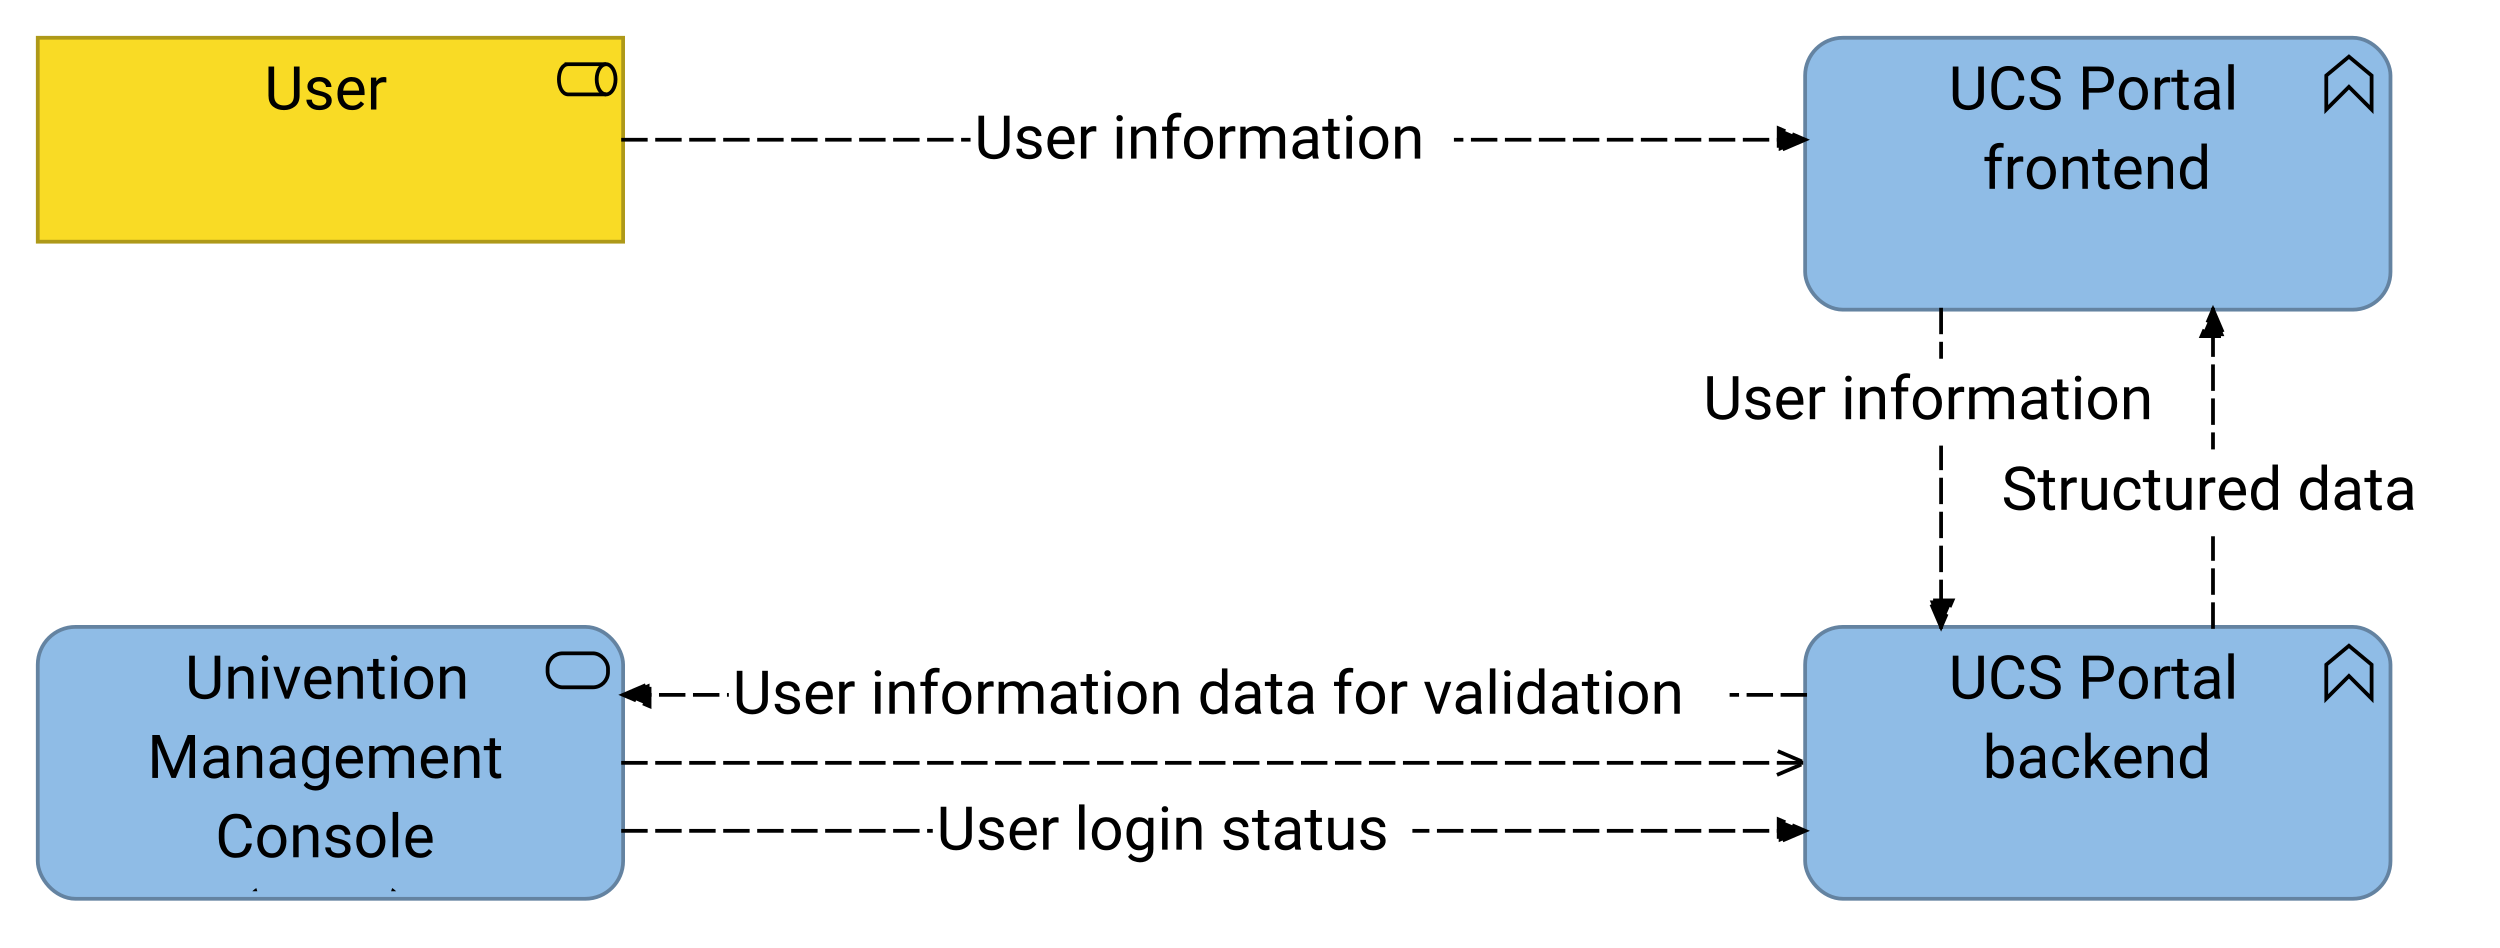 <?xml version="1.0" encoding="UTF-8"?>
<!DOCTYPE svg PUBLIC '-//W3C//DTD SVG 1.0//EN'
          'http://www.w3.org/TR/2001/REC-SVG-20010904/DTD/svg10.dtd'>
<svg fill-opacity="1" xmlns:xlink="http://www.w3.org/1999/xlink" color-rendering="auto" color-interpolation="auto" text-rendering="auto" stroke="black" stroke-linecap="square" stroke-miterlimit="10" shape-rendering="auto" stroke-opacity="1" fill="black" stroke-dasharray="none" font-weight="normal" stroke-width="1" viewBox="0 0 662 251" xmlns="http://www.w3.org/2000/svg" font-family="'Dialog'" font-style="normal" stroke-linejoin="miter" font-size="12px" stroke-dashoffset="0" image-rendering="auto"
><!--Generated by Archi with Batik SVG Generator--><defs id="genericDefs"
  /><g
  ><defs id="defs1"
    ><clipPath clipPathUnits="userSpaceOnUse" id="clipPath1"
      ><path d="M477 165 L635 165 L635 240 L477 240 L477 165 Z"
      /></clipPath
      ><clipPath clipPathUnits="userSpaceOnUse" id="clipPath2"
      ><path d="M515 169 L597 169 L597 213 L515 213 L515 169 Z"
      /></clipPath
      ><clipPath clipPathUnits="userSpaceOnUse" id="clipPath3"
      ><path d="M477 9 L635 9 L635 84 L477 84 L477 9 Z"
      /></clipPath
      ><clipPath clipPathUnits="userSpaceOnUse" id="clipPath4"
      ><path d="M515 13 L597 13 L597 57 L515 57 L515 13 Z"
      /></clipPath
      ><clipPath clipPathUnits="userSpaceOnUse" id="clipPath5"
      ><path d="M9 165 L167 165 L167 240 L9 240 L9 165 Z"
      /></clipPath
      ><clipPath clipPathUnits="userSpaceOnUse" id="clipPath6"
      ><path d="M38 169 L138 169 L138 236 L38 236 L38 169 Z"
      /></clipPath
      ><clipPath clipPathUnits="userSpaceOnUse" id="clipPath7"
      ><path d="M9 9 L167 9 L167 66 L9 66 L9 9 Z"
      /></clipPath
      ><clipPath clipPathUnits="userSpaceOnUse" id="clipPath8"
      ><path d="M69 13 L106 13 L106 36 L69 36 L69 13 Z"
      /></clipPath
      ><clipPath clipPathUnits="userSpaceOnUse" id="clipPath9"
      ><path d="M643 119 L643 142 L529 142 L529 119 ZM520 71 L520 177 L652 177 L652 71 Z"
      /></clipPath
      ><clipPath clipPathUnits="userSpaceOnUse" id="clipPath10"
      ><path d="M581 80 L592 80 L592 92 L581 92 L581 80 Z"
      /></clipPath
      ><clipPath clipPathUnits="userSpaceOnUse" id="clipPath11"
      ><path d="M529 119 L643 119 L643 142 L529 142 L529 119 Z"
      /></clipPath
      ><clipPath clipPathUnits="userSpaceOnUse" id="clipPath12"
      ><path d="M458 173 L458 196 L193 196 L193 173 ZM154 164 L154 205 L489 205 L489 164 Z"
      /></clipPath
      ><clipPath clipPathUnits="userSpaceOnUse" id="clipPath13"
      ><path d="M163 179 L175 179 L175 190 L163 190 L163 179 Z"
      /></clipPath
      ><clipPath clipPathUnits="userSpaceOnUse" id="clipPath14"
      ><path d="M193 173 L458 173 L458 196 L193 196 L193 173 Z"
      /></clipPath
      ><clipPath clipPathUnits="userSpaceOnUse" id="clipPath15"
      ><path d="M578 95 L578 118 L450 118 L450 95 ZM441 72 L441 178 L587 178 L587 72 Z"
      /></clipPath
      ><clipPath clipPathUnits="userSpaceOnUse" id="clipPath16"
      ><path d="M509 157 L520 157 L520 169 L509 169 L509 157 Z"
      /></clipPath
      ><clipPath clipPathUnits="userSpaceOnUse" id="clipPath17"
      ><path d="M450 95 L578 95 L578 118 L450 118 L450 95 Z"
      /></clipPath
      ><clipPath clipPathUnits="userSpaceOnUse" id="clipPath18"
      ><path d="M154 187 L491 187 L491 218 L154 218 L154 187 Z"
      /></clipPath
      ><clipPath clipPathUnits="userSpaceOnUse" id="clipPath19"
      ><path d="M469 197 L481 197 L481 208 L469 208 L469 197 Z"
      /></clipPath
      ><clipPath clipPathUnits="userSpaceOnUse" id="clipPath20"
      ><path d="M374 209 L374 232 L247 232 L247 209 ZM155 200 L155 241 L490 241 L490 200 Z"
      /></clipPath
      ><clipPath clipPathUnits="userSpaceOnUse" id="clipPath21"
      ><path d="M469 215 L481 215 L481 226 L469 226 L469 215 Z"
      /></clipPath
      ><clipPath clipPathUnits="userSpaceOnUse" id="clipPath22"
      ><path d="M247 209 L374 209 L374 232 L247 232 L247 209 Z"
      /></clipPath
      ><clipPath clipPathUnits="userSpaceOnUse" id="clipPath23"
      ><path d="M385 26 L385 49 L257 49 L257 26 ZM155 17 L155 58 L490 58 L490 17 Z"
      /></clipPath
      ><clipPath clipPathUnits="userSpaceOnUse" id="clipPath24"
      ><path d="M469 32 L481 32 L481 43 L469 43 L469 32 Z"
      /></clipPath
      ><clipPath clipPathUnits="userSpaceOnUse" id="clipPath25"
      ><path d="M257 26 L385 26 L385 49 L257 49 L257 26 Z"
      /></clipPath
    ></defs
    ><g font-size="16px" fill="rgb(143,188,230)" text-rendering="optimizeLegibility" font-family="'Roboto'" stroke-linejoin="round" stroke="rgb(143,188,230)" stroke-width="0" stroke-miterlimit="0"
    ><rect x="478" y="166" clip-path="url(#clipPath1)" width="155" rx="10" ry="10" height="72" stroke="none"
    /></g
    ><g fill="rgb(100,131,161)" text-rendering="optimizeLegibility" font-size="16px" font-family="'Roboto'" stroke-linecap="butt" stroke="rgb(100,131,161)"
    ><rect x="478" y="166" clip-path="url(#clipPath1)" fill="none" width="155" rx="10" ry="10" height="72"
      /><polygon fill="none" clip-path="url(#clipPath1)" points=" 616 185 616 176 622 171 628 176 628 185 622 179" stroke="black"
      /><path fill="black" d="M523.828 173.625 L525.328 173.625 L525.328 181.312 Q525.328 183.234 524.094 184.203 Q522.859 185.156 521.203 185.156 Q519.469 185.156 518.281 184.203 Q517.094 183.234 517.094 181.312 L517.094 173.625 L518.594 173.625 L518.594 181.312 Q518.594 182.656 519.312 183.297 Q520.031 183.922 521.203 183.922 Q522.391 183.922 523.109 183.297 Q523.828 182.656 523.828 181.312 L523.828 173.625 ZM534.562 181.375 L536.062 181.375 Q535.891 183 534.844 184.078 Q533.797 185.156 531.75 185.156 Q529.766 185.156 528.547 183.734 Q527.344 182.312 527.312 179.969 L527.312 178.75 Q527.312 176.359 528.547 174.922 Q529.781 173.469 531.891 173.469 Q533.812 173.469 534.844 174.531 Q535.891 175.594 536.062 177.266 L534.562 177.266 Q534.391 176.078 533.797 175.391 Q533.203 174.703 531.891 174.703 Q530.375 174.703 529.594 175.812 Q528.812 176.922 528.812 178.734 L528.812 179.875 Q528.812 181.562 529.516 182.75 Q530.234 183.922 531.75 183.922 Q533.188 183.922 533.781 183.25 Q534.375 182.578 534.562 181.375 ZM544.18 182.125 Q544.18 181.344 543.648 180.875 Q543.117 180.406 541.43 179.906 Q539.742 179.406 538.758 178.641 Q537.789 177.875 537.789 176.562 Q537.789 175.234 538.836 174.359 Q539.898 173.469 541.648 173.469 Q543.57 173.469 544.617 174.531 Q545.664 175.578 545.664 176.906 L544.164 176.906 Q544.164 175.953 543.539 175.328 Q542.93 174.703 541.648 174.703 Q540.445 174.703 539.867 175.234 Q539.289 175.75 539.289 176.547 Q539.289 177.25 539.898 177.734 Q540.523 178.203 541.898 178.594 Q543.883 179.141 544.789 179.969 Q545.695 180.781 545.695 182.109 Q545.695 183.5 544.602 184.328 Q543.523 185.156 541.727 185.156 Q540.68 185.156 539.68 184.766 Q538.695 184.375 538.055 183.609 Q537.43 182.828 537.43 181.703 L538.93 181.703 Q538.93 182.859 539.773 183.391 Q540.633 183.922 541.727 183.922 Q542.898 183.922 543.539 183.438 Q544.18 182.953 544.18 182.125 ZM553.086 180.531 L553.086 185 L551.586 185 L551.586 173.625 L555.773 173.625 Q557.711 173.625 558.742 174.609 Q559.773 175.578 559.773 177.094 Q559.773 178.734 558.742 179.641 Q557.711 180.531 555.773 180.531 L553.086 180.531 ZM553.086 174.859 L553.086 179.312 L555.773 179.312 Q557.102 179.312 557.68 178.703 Q558.258 178.078 558.258 177.109 Q558.258 176.234 557.68 175.547 Q557.102 174.859 555.773 174.859 L553.086 174.859 ZM561.07 180.688 Q561.07 178.844 562.102 177.625 Q563.133 176.391 564.898 176.391 Q566.68 176.391 567.711 177.594 Q568.742 178.797 568.773 180.609 L568.773 180.859 Q568.773 182.703 567.727 183.938 Q566.695 185.156 564.93 185.156 Q563.148 185.156 562.102 183.938 Q561.07 182.703 561.07 180.859 L561.07 180.688 ZM562.523 180.859 Q562.523 182.125 563.117 183.047 Q563.711 183.969 564.93 183.969 Q566.102 183.969 566.695 183.062 Q567.305 182.141 567.32 180.891 L567.32 180.688 Q567.32 179.438 566.711 178.516 Q566.117 177.578 564.914 177.578 Q563.711 177.578 563.117 178.516 Q562.523 179.438 562.523 180.688 L562.523 180.859 ZM573.961 177.781 Q572.539 177.781 572.023 179 L572.023 185 L570.586 185 L570.586 176.547 L571.992 176.547 L572.023 177.516 Q572.711 176.391 574.023 176.391 Q574.43 176.391 574.664 176.5 L574.664 177.844 Q574.336 177.781 573.961 177.781 ZM579.586 185 Q579.086 185.156 578.461 185.156 Q577.664 185.156 577.086 184.672 Q576.523 184.172 576.523 182.891 L576.523 177.656 L574.977 177.656 L574.977 176.547 L576.523 176.547 L576.523 174.484 L577.961 174.484 L577.961 176.547 L579.539 176.547 L579.539 177.656 L577.961 177.656 L577.961 182.906 Q577.961 183.547 578.242 183.734 Q578.523 183.906 578.898 183.906 Q579.164 183.906 579.57 183.812 L579.586 185 ZM586.461 185 Q586.32 184.688 586.258 184.109 Q585.852 184.531 585.242 184.844 Q584.633 185.156 583.852 185.156 Q582.555 185.156 581.773 184.438 Q580.992 183.703 580.992 182.641 Q580.992 181.281 582.023 180.578 Q583.055 179.875 584.789 179.875 L586.227 179.875 L586.227 179.203 Q586.227 178.453 585.773 178 Q585.32 177.547 584.445 177.547 Q583.617 177.547 583.117 177.953 Q582.617 178.359 582.617 178.891 L581.164 178.891 Q581.164 177.984 582.07 177.188 Q582.992 176.391 584.523 176.391 Q585.898 176.391 586.773 177.094 Q587.664 177.797 587.664 179.219 L587.664 183.016 Q587.664 184.188 587.961 184.875 L587.961 185 L586.461 185 ZM584.055 183.891 Q584.836 183.891 585.414 183.5 Q585.992 183.109 586.227 182.625 L586.227 180.891 L584.883 180.891 Q582.445 180.938 582.445 182.453 Q582.445 183.047 582.852 183.469 Q583.258 183.891 584.055 183.891 ZM591.508 173 L591.508 185 L590.055 185 L590.055 173 L591.508 173 Z" clip-path="url(#clipPath2)" stroke="none"
      /><path fill="black" d="M533.266 201.859 Q533.266 203.719 532.406 204.938 Q531.547 206.156 529.969 206.156 Q528.375 206.156 527.5 205.016 L527.422 206 L526.094 206 L526.094 194 L527.547 194 L527.547 198.453 Q528.406 197.391 529.953 197.391 Q531.547 197.391 532.406 198.578 Q533.266 199.766 533.266 201.703 L533.266 201.859 ZM529.594 198.609 Q528.812 198.609 528.312 198.984 Q527.828 199.359 527.547 199.922 L527.547 203.594 Q527.828 204.156 528.328 204.547 Q528.828 204.922 529.609 204.922 Q530.781 204.922 531.297 204.031 Q531.812 203.125 531.812 201.859 L531.812 201.703 Q531.812 200.438 531.312 199.531 Q530.828 198.609 529.594 198.609 ZM540.312 206 Q540.172 205.688 540.109 205.109 Q539.703 205.531 539.094 205.844 Q538.484 206.156 537.703 206.156 Q536.406 206.156 535.625 205.438 Q534.844 204.703 534.844 203.641 Q534.844 202.281 535.875 201.578 Q536.906 200.875 538.641 200.875 L540.078 200.875 L540.078 200.203 Q540.078 199.453 539.625 199 Q539.172 198.547 538.297 198.547 Q537.469 198.547 536.969 198.953 Q536.469 199.359 536.469 199.891 L535.016 199.891 Q535.016 198.984 535.922 198.188 Q536.844 197.391 538.375 197.391 Q539.75 197.391 540.625 198.094 Q541.516 198.797 541.516 200.219 L541.516 204.016 Q541.516 205.188 541.812 205.875 L541.812 206 L540.312 206 ZM537.906 204.891 Q538.688 204.891 539.266 204.5 Q539.844 204.109 540.078 203.625 L540.078 201.891 L538.734 201.891 Q536.297 201.938 536.297 203.453 Q536.297 204.047 536.703 204.469 Q537.109 204.891 537.906 204.891 ZM547.172 204.969 Q547.953 204.969 548.531 204.516 Q549.109 204.047 549.172 203.328 L550.547 203.328 Q550.484 204.453 549.5 205.312 Q548.516 206.156 547.172 206.156 Q545.266 206.156 544.344 204.906 Q543.422 203.641 543.422 201.938 L543.422 201.609 Q543.422 199.906 544.344 198.656 Q545.266 197.391 547.172 197.391 Q548.656 197.391 549.562 198.266 Q550.484 199.141 550.547 200.453 L549.172 200.453 Q549.109 199.672 548.578 199.125 Q548.047 198.578 547.172 198.578 Q546.281 198.578 545.781 199.031 Q545.281 199.484 545.062 200.188 Q544.859 200.875 544.859 201.609 L544.859 201.938 Q544.859 202.672 545.062 203.375 Q545.266 204.062 545.766 204.516 Q546.281 204.969 547.172 204.969 ZM557.469 206 L554.531 202.078 L553.625 203.016 L553.625 206 L552.172 206 L552.172 194 L553.625 194 L553.625 201.25 L554.391 200.328 L557.016 197.547 L558.781 197.547 L555.484 201.062 L559.172 206 L557.469 206 ZM566.969 204.516 Q566.547 205.141 565.781 205.656 Q565.031 206.156 563.781 206.156 Q562.016 206.156 560.953 205.016 Q559.906 203.859 559.906 202.062 L559.906 201.734 Q559.906 200.359 560.422 199.391 Q560.953 198.406 561.797 197.906 Q562.641 197.391 563.594 197.391 Q565.406 197.391 566.234 198.578 Q567.078 199.75 567.078 201.531 L567.078 202.172 L561.359 202.172 Q561.391 203.344 562.047 204.156 Q562.703 204.969 563.859 204.969 Q564.625 204.969 565.156 204.656 Q565.688 204.344 566.094 203.828 L566.969 204.516 ZM563.594 198.578 Q562.734 198.578 562.141 199.203 Q561.547 199.828 561.406 201 L565.625 201 L565.625 200.891 Q565.578 200.047 565.141 199.312 Q564.703 198.578 563.594 198.578 ZM572.266 198.609 Q571.578 198.609 571.047 198.984 Q570.516 199.359 570.203 199.953 L570.203 206 L568.766 206 L568.766 197.547 L570.125 197.547 L570.172 198.594 Q571.141 197.391 572.703 197.391 Q573.938 197.391 574.672 198.094 Q575.406 198.781 575.406 200.422 L575.406 206 L573.953 206 L573.953 200.438 Q573.953 199.453 573.516 199.031 Q573.094 198.609 572.266 198.609 ZM583.055 206 L582.977 205.094 Q582.117 206.156 580.57 206.156 Q579.086 206.156 578.164 204.953 Q577.258 203.75 577.242 201.922 L577.242 201.703 Q577.242 199.766 578.148 198.578 Q579.07 197.391 580.586 197.391 Q582.07 197.391 582.93 198.391 L582.93 194 L584.383 194 L584.383 206 L583.055 206 ZM578.695 201.859 Q578.695 203.125 579.227 204.031 Q579.758 204.922 580.93 204.922 Q582.273 204.922 582.93 203.703 L582.93 199.812 Q582.273 198.609 580.945 198.609 Q579.758 198.609 579.227 199.531 Q578.695 200.438 578.695 201.703 L578.695 201.859 Z" clip-path="url(#clipPath2)" stroke="none"
      /><rect x="478" y="10" clip-path="url(#clipPath3)" fill="rgb(143,188,230)" width="155" rx="10" ry="10" height="72" stroke="none"
      /><rect x="478" y="10" clip-path="url(#clipPath3)" fill="none" width="155" rx="10" ry="10" height="72"
      /><polygon fill="none" clip-path="url(#clipPath3)" points=" 616 29 616 20 622 15 628 20 628 29 622 23" stroke="black"
      /><path fill="black" d="M523.828 17.625 L525.328 17.625 L525.328 25.312 Q525.328 27.234 524.094 28.203 Q522.859 29.156 521.203 29.156 Q519.469 29.156 518.281 28.203 Q517.094 27.234 517.094 25.312 L517.094 17.625 L518.594 17.625 L518.594 25.312 Q518.594 26.656 519.312 27.297 Q520.031 27.922 521.203 27.922 Q522.391 27.922 523.109 27.297 Q523.828 26.656 523.828 25.312 L523.828 17.625 ZM534.562 25.375 L536.062 25.375 Q535.891 27 534.844 28.078 Q533.797 29.156 531.75 29.156 Q529.766 29.156 528.547 27.734 Q527.344 26.312 527.312 23.969 L527.312 22.75 Q527.312 20.359 528.547 18.922 Q529.781 17.469 531.891 17.469 Q533.812 17.469 534.844 18.531 Q535.891 19.594 536.062 21.266 L534.562 21.266 Q534.391 20.078 533.797 19.391 Q533.203 18.703 531.891 18.703 Q530.375 18.703 529.594 19.812 Q528.812 20.922 528.812 22.734 L528.812 23.875 Q528.812 25.562 529.516 26.75 Q530.234 27.922 531.75 27.922 Q533.188 27.922 533.781 27.25 Q534.375 26.578 534.562 25.375 ZM544.18 26.125 Q544.18 25.344 543.648 24.875 Q543.117 24.406 541.43 23.906 Q539.742 23.406 538.758 22.641 Q537.789 21.875 537.789 20.562 Q537.789 19.234 538.836 18.359 Q539.898 17.469 541.648 17.469 Q543.57 17.469 544.617 18.531 Q545.664 19.578 545.664 20.906 L544.164 20.906 Q544.164 19.953 543.539 19.328 Q542.93 18.703 541.648 18.703 Q540.445 18.703 539.867 19.234 Q539.289 19.75 539.289 20.547 Q539.289 21.25 539.898 21.734 Q540.523 22.203 541.898 22.594 Q543.883 23.141 544.789 23.969 Q545.695 24.781 545.695 26.109 Q545.695 27.5 544.602 28.328 Q543.523 29.156 541.727 29.156 Q540.68 29.156 539.68 28.766 Q538.695 28.375 538.055 27.609 Q537.43 26.828 537.43 25.703 L538.93 25.703 Q538.93 26.859 539.773 27.391 Q540.633 27.922 541.727 27.922 Q542.898 27.922 543.539 27.438 Q544.18 26.953 544.18 26.125 ZM553.086 24.531 L553.086 29 L551.586 29 L551.586 17.625 L555.773 17.625 Q557.711 17.625 558.742 18.609 Q559.773 19.578 559.773 21.094 Q559.773 22.734 558.742 23.641 Q557.711 24.531 555.773 24.531 L553.086 24.531 ZM553.086 18.859 L553.086 23.312 L555.773 23.312 Q557.102 23.312 557.68 22.703 Q558.258 22.078 558.258 21.109 Q558.258 20.234 557.68 19.547 Q557.102 18.859 555.773 18.859 L553.086 18.859 ZM561.07 24.688 Q561.07 22.844 562.102 21.625 Q563.133 20.391 564.898 20.391 Q566.68 20.391 567.711 21.594 Q568.742 22.797 568.773 24.609 L568.773 24.859 Q568.773 26.703 567.727 27.938 Q566.695 29.156 564.93 29.156 Q563.148 29.156 562.102 27.938 Q561.07 26.703 561.07 24.859 L561.07 24.688 ZM562.523 24.859 Q562.523 26.125 563.117 27.047 Q563.711 27.969 564.93 27.969 Q566.102 27.969 566.695 27.062 Q567.305 26.141 567.32 24.891 L567.32 24.688 Q567.32 23.438 566.711 22.516 Q566.117 21.578 564.914 21.578 Q563.711 21.578 563.117 22.516 Q562.523 23.438 562.523 24.688 L562.523 24.859 ZM573.961 21.781 Q572.539 21.781 572.023 23 L572.023 29 L570.586 29 L570.586 20.547 L571.992 20.547 L572.023 21.516 Q572.711 20.391 574.023 20.391 Q574.43 20.391 574.664 20.5 L574.664 21.844 Q574.336 21.781 573.961 21.781 ZM579.586 29 Q579.086 29.156 578.461 29.156 Q577.664 29.156 577.086 28.672 Q576.523 28.172 576.523 26.891 L576.523 21.656 L574.977 21.656 L574.977 20.547 L576.523 20.547 L576.523 18.484 L577.961 18.484 L577.961 20.547 L579.539 20.547 L579.539 21.656 L577.961 21.656 L577.961 26.906 Q577.961 27.547 578.242 27.734 Q578.523 27.906 578.898 27.906 Q579.164 27.906 579.57 27.812 L579.586 29 ZM586.461 29 Q586.32 28.688 586.258 28.109 Q585.852 28.531 585.242 28.844 Q584.633 29.156 583.852 29.156 Q582.555 29.156 581.773 28.438 Q580.992 27.703 580.992 26.641 Q580.992 25.281 582.023 24.578 Q583.055 23.875 584.789 23.875 L586.227 23.875 L586.227 23.203 Q586.227 22.453 585.773 22 Q585.32 21.547 584.445 21.547 Q583.617 21.547 583.117 21.953 Q582.617 22.359 582.617 22.891 L581.164 22.891 Q581.164 21.984 582.07 21.188 Q582.992 20.391 584.523 20.391 Q585.898 20.391 586.773 21.094 Q587.664 21.797 587.664 23.219 L587.664 27.016 Q587.664 28.188 587.961 28.875 L587.961 29 L586.461 29 ZM584.055 27.891 Q584.836 27.891 585.414 27.5 Q585.992 27.109 586.227 26.625 L586.227 24.891 L584.883 24.891 Q582.445 24.938 582.445 26.453 Q582.445 27.047 582.852 27.469 Q583.258 27.891 584.055 27.891 ZM591.508 17 L591.508 29 L590.055 29 L590.055 17 L591.508 17 Z" clip-path="url(#clipPath4)" stroke="none"
      /><path fill="black" d="M530.062 42.656 L528.266 42.656 L528.266 50 L526.812 50 L526.812 42.656 L525.484 42.656 L525.484 41.547 L526.812 41.547 L526.812 40.594 Q526.828 39.25 527.562 38.547 Q528.312 37.828 529.594 37.828 Q530.062 37.828 530.594 37.953 L530.516 39.141 Q530.188 39.062 529.734 39.062 Q528.281 39.062 528.266 40.609 L528.266 41.547 L530.062 41.547 L530.062 42.656 ZM535.047 42.781 Q533.625 42.781 533.109 44 L533.109 50 L531.672 50 L531.672 41.547 L533.078 41.547 L533.109 42.516 Q533.797 41.391 535.109 41.391 Q535.516 41.391 535.75 41.5 L535.75 42.844 Q535.422 42.781 535.047 42.781 ZM536.703 45.688 Q536.703 43.844 537.734 42.625 Q538.766 41.391 540.531 41.391 Q542.312 41.391 543.344 42.594 Q544.375 43.797 544.406 45.609 L544.406 45.859 Q544.406 47.703 543.359 48.938 Q542.328 50.156 540.562 50.156 Q538.781 50.156 537.734 48.938 Q536.703 47.703 536.703 45.859 L536.703 45.688 ZM538.156 45.859 Q538.156 47.125 538.75 48.047 Q539.344 48.969 540.562 48.969 Q541.734 48.969 542.328 48.062 Q542.938 47.141 542.953 45.891 L542.953 45.688 Q542.953 44.438 542.344 43.516 Q541.75 42.578 540.547 42.578 Q539.344 42.578 538.75 43.516 Q538.156 44.438 538.156 45.688 L538.156 45.859 ZM549.719 42.609 Q549.031 42.609 548.5 42.984 Q547.969 43.359 547.656 43.953 L547.656 50 L546.219 50 L546.219 41.547 L547.578 41.547 L547.625 42.594 Q548.594 41.391 550.156 41.391 Q551.391 41.391 552.125 42.094 Q552.859 42.781 552.859 44.422 L552.859 50 L551.406 50 L551.406 44.438 Q551.406 43.453 550.969 43.031 Q550.547 42.609 549.719 42.609 ZM558.633 50 Q558.133 50.156 557.508 50.156 Q556.711 50.156 556.133 49.672 Q555.57 49.172 555.57 47.891 L555.57 42.656 L554.023 42.656 L554.023 41.547 L555.57 41.547 L555.57 39.484 L557.008 39.484 L557.008 41.547 L558.586 41.547 L558.586 42.656 L557.008 42.656 L557.008 47.906 Q557.008 48.547 557.289 48.734 Q557.57 48.906 557.945 48.906 Q558.211 48.906 558.617 48.812 L558.633 50 ZM566.977 48.516 Q566.555 49.141 565.789 49.656 Q565.039 50.156 563.789 50.156 Q562.023 50.156 560.961 49.016 Q559.914 47.859 559.914 46.062 L559.914 45.734 Q559.914 44.359 560.43 43.391 Q560.961 42.406 561.805 41.906 Q562.648 41.391 563.602 41.391 Q565.414 41.391 566.242 42.578 Q567.086 43.75 567.086 45.531 L567.086 46.172 L561.367 46.172 Q561.398 47.344 562.055 48.156 Q562.711 48.969 563.867 48.969 Q564.633 48.969 565.164 48.656 Q565.695 48.344 566.102 47.828 L566.977 48.516 ZM563.602 42.578 Q562.742 42.578 562.148 43.203 Q561.555 43.828 561.414 45 L565.633 45 L565.633 44.891 Q565.586 44.047 565.148 43.312 Q564.711 42.578 563.602 42.578 ZM572.273 42.609 Q571.586 42.609 571.055 42.984 Q570.523 43.359 570.211 43.953 L570.211 50 L568.773 50 L568.773 41.547 L570.133 41.547 L570.18 42.594 Q571.148 41.391 572.711 41.391 Q573.945 41.391 574.68 42.094 Q575.414 42.781 575.414 44.422 L575.414 50 L573.961 50 L573.961 44.438 Q573.961 43.453 573.523 43.031 Q573.102 42.609 572.273 42.609 ZM583.062 50 L582.984 49.094 Q582.125 50.156 580.578 50.156 Q579.094 50.156 578.172 48.953 Q577.266 47.75 577.25 45.922 L577.25 45.703 Q577.25 43.766 578.156 42.578 Q579.078 41.391 580.594 41.391 Q582.078 41.391 582.938 42.391 L582.938 38 L584.391 38 L584.391 50 L583.062 50 ZM578.703 45.859 Q578.703 47.125 579.234 48.031 Q579.766 48.922 580.938 48.922 Q582.281 48.922 582.938 47.703 L582.938 43.812 Q582.281 42.609 580.953 42.609 Q579.766 42.609 579.234 43.531 Q578.703 44.438 578.703 45.703 L578.703 45.859 Z" clip-path="url(#clipPath4)" stroke="none"
      /><rect x="10" y="166" clip-path="url(#clipPath5)" fill="rgb(143,188,230)" width="155" rx="10" ry="10" height="72" stroke="none"
      /><rect x="10" y="166" clip-path="url(#clipPath5)" fill="none" width="155" rx="10" ry="10" height="72"
      /><rect x="145" y="173" clip-path="url(#clipPath5)" fill="none" width="16" rx="4" ry="4" height="9" stroke="black"
      /><path fill="black" d="M56.828 173.625 L58.328 173.625 L58.328 181.312 Q58.328 183.234 57.094 184.203 Q55.859 185.156 54.203 185.156 Q52.469 185.156 51.281 184.203 Q50.094 183.234 50.094 181.312 L50.094 173.625 L51.594 173.625 L51.594 181.312 Q51.594 182.656 52.312 183.297 Q53.031 183.922 54.203 183.922 Q55.391 183.922 56.109 183.297 Q56.828 182.656 56.828 181.312 L56.828 173.625 ZM63.984 177.609 Q63.297 177.609 62.766 177.984 Q62.234 178.359 61.922 178.953 L61.922 185 L60.484 185 L60.484 176.547 L61.844 176.547 L61.891 177.594 Q62.859 176.391 64.422 176.391 Q65.656 176.391 66.391 177.094 Q67.125 177.781 67.125 179.422 L67.125 185 L65.672 185 L65.672 179.438 Q65.672 178.453 65.234 178.031 Q64.812 177.609 63.984 177.609 ZM69.32 174.297 Q69.32 173.953 69.539 173.719 Q69.758 173.469 70.18 173.469 Q70.586 173.469 70.805 173.719 Q71.039 173.953 71.039 174.297 Q71.039 174.641 70.805 174.875 Q70.586 175.109 70.18 175.109 Q69.758 175.109 69.539 174.875 Q69.32 174.641 69.32 174.297 ZM70.883 176.547 L70.883 185 L69.43 185 L69.43 176.547 L70.883 176.547 ZM79.57 176.547 L76.523 185 L75.43 185 L72.367 176.547 L73.852 176.547 L75.992 183.016 L78.086 176.547 L79.57 176.547 ZM87.648 183.516 Q87.227 184.141 86.461 184.656 Q85.711 185.156 84.461 185.156 Q82.695 185.156 81.633 184.016 Q80.586 182.859 80.586 181.062 L80.586 180.734 Q80.586 179.359 81.102 178.391 Q81.633 177.406 82.477 176.906 Q83.32 176.391 84.273 176.391 Q86.086 176.391 86.914 177.578 Q87.758 178.75 87.758 180.531 L87.758 181.172 L82.039 181.172 Q82.07 182.344 82.727 183.156 Q83.383 183.969 84.539 183.969 Q85.305 183.969 85.836 183.656 Q86.367 183.344 86.773 182.828 L87.648 183.516 ZM84.273 177.578 Q83.414 177.578 82.82 178.203 Q82.227 178.828 82.086 180 L86.305 180 L86.305 179.891 Q86.258 179.047 85.82 178.312 Q85.383 177.578 84.273 177.578 ZM92.945 177.609 Q92.258 177.609 91.727 177.984 Q91.195 178.359 90.883 178.953 L90.883 185 L89.445 185 L89.445 176.547 L90.805 176.547 L90.852 177.594 Q91.82 176.391 93.383 176.391 Q94.617 176.391 95.352 177.094 Q96.086 177.781 96.086 179.422 L96.086 185 L94.633 185 L94.633 179.438 Q94.633 178.453 94.195 178.031 Q93.773 177.609 92.945 177.609 ZM101.859 185 Q101.359 185.156 100.734 185.156 Q99.938 185.156 99.359 184.672 Q98.797 184.172 98.797 182.891 L98.797 177.656 L97.25 177.656 L97.25 176.547 L98.797 176.547 L98.797 174.484 L100.234 174.484 L100.234 176.547 L101.812 176.547 L101.812 177.656 L100.234 177.656 L100.234 182.906 Q100.234 183.547 100.516 183.734 Q100.797 183.906 101.172 183.906 Q101.438 183.906 101.844 183.812 L101.859 185 ZM103.516 174.297 Q103.516 173.953 103.734 173.719 Q103.953 173.469 104.375 173.469 Q104.781 173.469 105 173.719 Q105.234 173.953 105.234 174.297 Q105.234 174.641 105 174.875 Q104.781 175.109 104.375 175.109 Q103.953 175.109 103.734 174.875 Q103.516 174.641 103.516 174.297 ZM105.078 176.547 L105.078 185 L103.625 185 L103.625 176.547 L105.078 176.547 ZM107.016 180.688 Q107.016 178.844 108.047 177.625 Q109.078 176.391 110.844 176.391 Q112.625 176.391 113.656 177.594 Q114.688 178.797 114.719 180.609 L114.719 180.859 Q114.719 182.703 113.672 183.938 Q112.641 185.156 110.875 185.156 Q109.094 185.156 108.047 183.938 Q107.016 182.703 107.016 180.859 L107.016 180.688 ZM108.469 180.859 Q108.469 182.125 109.062 183.047 Q109.656 183.969 110.875 183.969 Q112.047 183.969 112.641 183.062 Q113.25 182.141 113.266 180.891 L113.266 180.688 Q113.266 179.438 112.656 178.516 Q112.062 177.578 110.859 177.578 Q109.656 177.578 109.062 178.516 Q108.469 179.438 108.469 180.688 L108.469 180.859 ZM120.031 177.609 Q119.344 177.609 118.812 177.984 Q118.281 178.359 117.969 178.953 L117.969 185 L116.531 185 L116.531 176.547 L117.891 176.547 L117.938 177.594 Q118.906 176.391 120.469 176.391 Q121.703 176.391 122.438 177.094 Q123.172 177.781 123.172 179.422 L123.172 185 L121.719 185 L121.719 179.438 Q121.719 178.453 121.281 178.031 Q120.859 177.609 120.031 177.609 Z" clip-path="url(#clipPath6)" stroke="none"
      /><path fill="black" d="M45.984 203.891 L49.703 194.625 L51.641 194.625 L51.641 206 L50.141 206 L50.141 201.562 L50.297 196.797 L46.547 206 L45.406 206 L41.672 196.781 L41.828 201.562 L41.828 206 L40.328 206 L40.328 194.625 L42.266 194.625 L45.984 203.891 ZM59.297 206 Q59.156 205.688 59.094 205.109 Q58.688 205.531 58.078 205.844 Q57.469 206.156 56.688 206.156 Q55.391 206.156 54.609 205.438 Q53.828 204.703 53.828 203.641 Q53.828 202.281 54.859 201.578 Q55.891 200.875 57.625 200.875 L59.062 200.875 L59.062 200.203 Q59.062 199.453 58.609 199 Q58.156 198.547 57.281 198.547 Q56.453 198.547 55.953 198.953 Q55.453 199.359 55.453 199.891 L54 199.891 Q54 198.984 54.906 198.188 Q55.828 197.391 57.359 197.391 Q58.734 197.391 59.609 198.094 Q60.5 198.797 60.5 200.219 L60.5 204.016 Q60.5 205.188 60.797 205.875 L60.797 206 L59.297 206 ZM56.891 204.891 Q57.672 204.891 58.25 204.5 Q58.828 204.109 59.062 203.625 L59.062 201.891 L57.719 201.891 Q55.281 201.938 55.281 203.453 Q55.281 204.047 55.688 204.469 Q56.094 204.891 56.891 204.891 ZM66.281 198.609 Q65.594 198.609 65.062 198.984 Q64.531 199.359 64.219 199.953 L64.219 206 L62.781 206 L62.781 197.547 L64.141 197.547 L64.188 198.594 Q65.156 197.391 66.719 197.391 Q67.953 197.391 68.688 198.094 Q69.422 198.781 69.422 200.422 L69.422 206 L67.969 206 L67.969 200.438 Q67.969 199.453 67.531 199.031 Q67.109 198.609 66.281 198.609 ZM76.836 206 Q76.695 205.688 76.633 205.109 Q76.227 205.531 75.617 205.844 Q75.008 206.156 74.227 206.156 Q72.93 206.156 72.148 205.438 Q71.367 204.703 71.367 203.641 Q71.367 202.281 72.398 201.578 Q73.43 200.875 75.164 200.875 L76.602 200.875 L76.602 200.203 Q76.602 199.453 76.148 199 Q75.695 198.547 74.82 198.547 Q73.992 198.547 73.492 198.953 Q72.992 199.359 72.992 199.891 L71.539 199.891 Q71.539 198.984 72.445 198.188 Q73.367 197.391 74.898 197.391 Q76.273 197.391 77.148 198.094 Q78.039 198.797 78.039 200.219 L78.039 204.016 Q78.039 205.188 78.336 205.875 L78.336 206 L76.836 206 ZM74.43 204.891 Q75.211 204.891 75.789 204.5 Q76.367 204.109 76.602 203.625 L76.602 201.891 L75.258 201.891 Q72.82 201.938 72.82 203.453 Q72.82 204.047 73.227 204.469 Q73.633 204.891 74.43 204.891 ZM83.523 209.344 Q82.867 209.344 81.914 209.016 Q80.961 208.703 80.398 207.875 L81.148 207.016 Q82.086 208.156 83.414 208.156 Q84.445 208.156 85.055 207.578 Q85.664 207 85.664 205.891 L85.664 205.141 Q84.805 206.156 83.289 206.156 Q81.773 206.156 80.867 204.938 Q79.977 203.719 79.977 201.859 L79.977 201.703 Q79.977 199.766 80.867 198.578 Q81.758 197.391 83.305 197.391 Q84.867 197.391 85.727 198.484 L85.789 197.547 L87.102 197.547 L87.102 205.812 Q87.102 207.5 86.102 208.422 Q85.102 209.344 83.523 209.344 ZM81.414 201.859 Q81.414 203.125 81.945 204.031 Q82.477 204.922 83.648 204.922 Q85.023 204.922 85.664 203.672 L85.664 199.828 Q85.383 199.297 84.898 198.953 Q84.414 198.609 83.664 198.609 Q82.477 198.609 81.945 199.531 Q81.414 200.438 81.414 201.703 L81.414 201.859 ZM95.992 204.516 Q95.57 205.141 94.805 205.656 Q94.055 206.156 92.805 206.156 Q91.039 206.156 89.977 205.016 Q88.93 203.859 88.93 202.062 L88.93 201.734 Q88.93 200.359 89.445 199.391 Q89.977 198.406 90.82 197.906 Q91.664 197.391 92.617 197.391 Q94.43 197.391 95.258 198.578 Q96.102 199.75 96.102 201.531 L96.102 202.172 L90.383 202.172 Q90.414 203.344 91.07 204.156 Q91.727 204.969 92.883 204.969 Q93.648 204.969 94.18 204.656 Q94.711 204.344 95.117 203.828 L95.992 204.516 ZM92.617 198.578 Q91.758 198.578 91.164 199.203 Q90.57 199.828 90.43 201 L94.648 201 L94.648 200.891 Q94.602 200.047 94.164 199.312 Q93.727 198.578 92.617 198.578 ZM101.164 198.609 Q99.742 198.609 99.227 199.797 L99.227 206 L97.773 206 L97.773 197.547 L99.148 197.547 L99.18 198.469 Q100.102 197.391 101.68 197.391 Q102.492 197.391 103.133 197.719 Q103.773 198.031 104.102 198.75 Q104.523 198.141 105.195 197.766 Q105.883 197.391 106.789 197.391 Q108.148 197.391 108.883 198.125 Q109.633 198.844 109.633 200.438 L109.633 206 L108.18 206 L108.18 200.422 Q108.18 199.359 107.68 198.984 Q107.195 198.609 106.367 198.609 Q105.492 198.609 104.992 199.125 Q104.492 199.641 104.414 200.391 L104.414 206 L102.977 206 L102.977 200.438 Q102.977 199.438 102.477 199.031 Q101.992 198.609 101.164 198.609 ZM118.508 204.516 Q118.086 205.141 117.32 205.656 Q116.57 206.156 115.32 206.156 Q113.555 206.156 112.492 205.016 Q111.445 203.859 111.445 202.062 L111.445 201.734 Q111.445 200.359 111.961 199.391 Q112.492 198.406 113.336 197.906 Q114.18 197.391 115.133 197.391 Q116.945 197.391 117.773 198.578 Q118.617 199.75 118.617 201.531 L118.617 202.172 L112.898 202.172 Q112.93 203.344 113.586 204.156 Q114.242 204.969 115.398 204.969 Q116.164 204.969 116.695 204.656 Q117.227 204.344 117.633 203.828 L118.508 204.516 ZM115.133 198.578 Q114.273 198.578 113.68 199.203 Q113.086 199.828 112.945 201 L117.164 201 L117.164 200.891 Q117.117 200.047 116.68 199.312 Q116.242 198.578 115.133 198.578 ZM123.805 198.609 Q123.117 198.609 122.586 198.984 Q122.055 199.359 121.742 199.953 L121.742 206 L120.305 206 L120.305 197.547 L121.664 197.547 L121.711 198.594 Q122.68 197.391 124.242 197.391 Q125.477 197.391 126.211 198.094 Q126.945 198.781 126.945 200.422 L126.945 206 L125.492 206 L125.492 200.438 Q125.492 199.453 125.055 199.031 Q124.633 198.609 123.805 198.609 ZM132.719 206 Q132.219 206.156 131.594 206.156 Q130.797 206.156 130.219 205.672 Q129.656 205.172 129.656 203.891 L129.656 198.656 L128.109 198.656 L128.109 197.547 L129.656 197.547 L129.656 195.484 L131.094 195.484 L131.094 197.547 L132.672 197.547 L132.672 198.656 L131.094 198.656 L131.094 203.906 Q131.094 204.547 131.375 204.734 Q131.656 204.906 132.031 204.906 Q132.297 204.906 132.703 204.812 L132.719 206 Z" clip-path="url(#clipPath6)" stroke="none"
      /><path fill="black" d="M65.188 223.375 L66.688 223.375 Q66.516 225 65.469 226.078 Q64.422 227.156 62.375 227.156 Q60.391 227.156 59.172 225.734 Q57.969 224.312 57.938 221.969 L57.938 220.75 Q57.938 218.359 59.172 216.922 Q60.406 215.469 62.516 215.469 Q64.438 215.469 65.469 216.531 Q66.516 217.594 66.688 219.266 L65.188 219.266 Q65.016 218.078 64.422 217.391 Q63.828 216.703 62.516 216.703 Q61 216.703 60.219 217.812 Q59.438 218.922 59.438 220.734 L59.438 221.875 Q59.438 223.562 60.141 224.75 Q60.859 225.922 62.375 225.922 Q63.812 225.922 64.406 225.25 Q65 224.578 65.188 223.375 ZM68.133 222.688 Q68.133 220.844 69.164 219.625 Q70.195 218.391 71.961 218.391 Q73.742 218.391 74.773 219.594 Q75.805 220.797 75.836 222.609 L75.836 222.859 Q75.836 224.703 74.789 225.938 Q73.758 227.156 71.992 227.156 Q70.211 227.156 69.164 225.938 Q68.133 224.703 68.133 222.859 L68.133 222.688 ZM69.586 222.859 Q69.586 224.125 70.18 225.047 Q70.773 225.969 71.992 225.969 Q73.164 225.969 73.758 225.062 Q74.367 224.141 74.383 222.891 L74.383 222.688 Q74.383 221.438 73.773 220.516 Q73.18 219.578 71.977 219.578 Q70.773 219.578 70.18 220.516 Q69.586 221.438 69.586 222.688 L69.586 222.859 ZM81.148 219.609 Q80.461 219.609 79.93 219.984 Q79.398 220.359 79.086 220.953 L79.086 227 L77.648 227 L77.648 218.547 L79.008 218.547 L79.055 219.594 Q80.023 218.391 81.586 218.391 Q82.82 218.391 83.555 219.094 Q84.289 219.781 84.289 221.422 L84.289 227 L82.836 227 L82.836 221.438 Q82.836 220.453 82.398 220.031 Q81.977 219.609 81.148 219.609 ZM91.406 224.75 Q91.406 224.297 91.062 223.922 Q90.719 223.547 89.5 223.297 Q88.078 223.016 87.234 222.469 Q86.406 221.906 86.406 220.859 Q86.406 219.859 87.266 219.125 Q88.125 218.391 89.547 218.391 Q91.062 218.391 91.906 219.172 Q92.766 219.938 92.766 221.031 L91.312 221.031 Q91.312 220.5 90.844 220.047 Q90.391 219.578 89.547 219.578 Q88.641 219.578 88.25 219.969 Q87.859 220.359 87.859 220.828 Q87.859 221.281 88.219 221.562 Q88.594 221.844 89.766 222.109 Q91.328 222.469 92.078 223.047 Q92.844 223.609 92.844 224.641 Q92.844 225.766 91.953 226.469 Q91.062 227.156 89.578 227.156 Q87.906 227.156 87.016 226.297 Q86.125 225.438 86.125 224.391 L87.578 224.391 Q87.625 225.281 88.266 225.625 Q88.906 225.969 89.578 225.969 Q90.469 225.969 90.938 225.625 Q91.406 225.281 91.406 224.75 ZM94.352 222.688 Q94.352 220.844 95.383 219.625 Q96.414 218.391 98.18 218.391 Q99.961 218.391 100.992 219.594 Q102.023 220.797 102.055 222.609 L102.055 222.859 Q102.055 224.703 101.008 225.938 Q99.977 227.156 98.211 227.156 Q96.43 227.156 95.383 225.938 Q94.352 224.703 94.352 222.859 L94.352 222.688 ZM95.805 222.859 Q95.805 224.125 96.398 225.047 Q96.992 225.969 98.211 225.969 Q99.383 225.969 99.977 225.062 Q100.586 224.141 100.602 222.891 L100.602 222.688 Q100.602 221.438 99.992 220.516 Q99.398 219.578 98.195 219.578 Q96.992 219.578 96.398 220.516 Q95.805 221.438 95.805 222.688 L95.805 222.859 ZM105.43 215 L105.43 227 L103.977 227 L103.977 215 L105.43 215 ZM114.445 225.516 Q114.023 226.141 113.258 226.656 Q112.508 227.156 111.258 227.156 Q109.492 227.156 108.43 226.016 Q107.383 224.859 107.383 223.062 L107.383 222.734 Q107.383 221.359 107.898 220.391 Q108.43 219.406 109.273 218.906 Q110.117 218.391 111.07 218.391 Q112.883 218.391 113.711 219.578 Q114.555 220.75 114.555 222.531 L114.555 223.172 L108.836 223.172 Q108.867 224.344 109.523 225.156 Q110.18 225.969 111.336 225.969 Q112.102 225.969 112.633 225.656 Q113.164 225.344 113.57 224.828 L114.445 225.516 ZM111.07 219.578 Q110.211 219.578 109.617 220.203 Q109.023 220.828 108.883 222 L113.102 222 L113.102 221.891 Q113.055 221.047 112.617 220.312 Q112.18 219.578 111.07 219.578 Z" clip-path="url(#clipPath6)" stroke="none"
      /><path fill="black" d="M64.047 243.375 Q64.047 241.109 64.688 239.422 Q65.344 237.719 66.234 236.656 Q67.125 235.578 67.875 235.156 L68.172 236.109 Q67.25 236.812 66.375 238.594 Q65.5 240.375 65.5 243.469 Q65.5 246.438 66.375 248.234 Q67.25 250.047 68.172 250.797 L67.875 251.672 Q67.125 251.266 66.234 250.188 Q65.344 249.125 64.688 247.438 Q64.047 245.734 64.047 243.375 ZM76.305 236.625 L77.805 236.625 L77.805 244.312 Q77.805 246.234 76.57 247.203 Q75.336 248.156 73.68 248.156 Q71.945 248.156 70.758 247.203 Q69.57 246.234 69.57 244.312 L69.57 236.625 L71.07 236.625 L71.07 244.312 Q71.07 245.656 71.789 246.297 Q72.508 246.922 73.68 246.922 Q74.867 246.922 75.586 246.297 Q76.305 245.656 76.305 244.312 L76.305 236.625 ZM85.836 245.891 L89.555 236.625 L91.492 236.625 L91.492 248 L89.992 248 L89.992 243.562 L90.148 238.797 L86.398 248 L85.258 248 L81.523 238.781 L81.68 243.562 L81.68 248 L80.18 248 L80.18 236.625 L82.117 236.625 L85.836 245.891 ZM101.008 244.375 L102.508 244.375 Q102.336 246 101.289 247.078 Q100.242 248.156 98.195 248.156 Q96.211 248.156 94.992 246.734 Q93.789 245.312 93.758 242.969 L93.758 241.75 Q93.758 239.359 94.992 237.922 Q96.227 236.469 98.336 236.469 Q100.258 236.469 101.289 237.531 Q102.336 238.594 102.508 240.266 L101.008 240.266 Q100.836 239.078 100.242 238.391 Q99.648 237.703 98.336 237.703 Q96.82 237.703 96.039 238.812 Q95.258 239.922 95.258 241.734 L95.258 242.875 Q95.258 244.562 95.961 245.75 Q96.68 246.922 98.195 246.922 Q99.633 246.922 100.227 246.25 Q100.82 245.578 101.008 244.375 ZM107.672 243.453 Q107.672 245.734 107.016 247.438 Q106.375 249.125 105.469 250.188 Q104.578 251.266 103.844 251.672 L103.547 250.797 Q104.453 250.109 105.328 248.266 Q106.219 246.438 106.219 243.359 Q106.219 241.375 105.781 239.906 Q105.344 238.438 104.719 237.469 Q104.094 236.5 103.547 236.047 L103.844 235.156 Q104.578 235.578 105.469 236.656 Q106.375 237.719 107.016 239.406 Q107.672 241.094 107.672 243.453 Z" clip-path="url(#clipPath6)" stroke="none"
      /><rect x="10" y="10" clip-path="url(#clipPath7)" fill="rgb(249,219,37)" width="155" height="54" stroke="none"
      /><rect x="10" y="10" clip-path="url(#clipPath7)" fill="none" width="155" height="54" stroke="rgb(174,153,25)"
      /><path fill="none" d="M150.5 17 C147.168 17 147.168 25 150.5 25 L160 25 M150 17 L160 17" clip-path="url(#clipPath7)" fill-rule="evenodd" stroke="black"
      /><ellipse clip-path="url(#clipPath7)" fill="none" rx="2.5" cx="160.5" ry="4" cy="21" stroke="black"
      /><path fill="black" d="M77.828 17.625 L79.328 17.625 L79.328 25.312 Q79.328 27.234 78.094 28.203 Q76.859 29.156 75.203 29.156 Q73.469 29.156 72.281 28.203 Q71.094 27.234 71.094 25.312 L71.094 17.625 L72.594 17.625 L72.594 25.312 Q72.594 26.656 73.312 27.297 Q74.031 27.922 75.203 27.922 Q76.391 27.922 77.109 27.297 Q77.828 26.656 77.828 25.312 L77.828 17.625 ZM86.406 26.75 Q86.406 26.297 86.062 25.922 Q85.719 25.547 84.5 25.297 Q83.078 25.016 82.234 24.469 Q81.406 23.906 81.406 22.859 Q81.406 21.859 82.266 21.125 Q83.125 20.391 84.547 20.391 Q86.062 20.391 86.906 21.172 Q87.766 21.938 87.766 23.031 L86.312 23.031 Q86.312 22.5 85.844 22.047 Q85.391 21.578 84.547 21.578 Q83.641 21.578 83.25 21.969 Q82.859 22.359 82.859 22.828 Q82.859 23.281 83.219 23.562 Q83.594 23.844 84.766 24.109 Q86.328 24.469 87.078 25.047 Q87.844 25.609 87.844 26.641 Q87.844 27.766 86.953 28.469 Q86.062 29.156 84.578 29.156 Q82.906 29.156 82.016 28.297 Q81.125 27.438 81.125 26.391 L82.578 26.391 Q82.625 27.281 83.266 27.625 Q83.906 27.969 84.578 27.969 Q85.469 27.969 85.938 27.625 Q86.406 27.281 86.406 26.75 ZM96.43 27.516 Q96.008 28.141 95.242 28.656 Q94.492 29.156 93.242 29.156 Q91.477 29.156 90.414 28.016 Q89.367 26.859 89.367 25.062 L89.367 24.734 Q89.367 23.359 89.883 22.391 Q90.414 21.406 91.258 20.906 Q92.102 20.391 93.055 20.391 Q94.867 20.391 95.695 21.578 Q96.539 22.75 96.539 24.531 L96.539 25.172 L90.82 25.172 Q90.852 26.344 91.508 27.156 Q92.164 27.969 93.32 27.969 Q94.086 27.969 94.617 27.656 Q95.148 27.344 95.555 26.828 L96.43 27.516 ZM93.055 21.578 Q92.195 21.578 91.602 22.203 Q91.008 22.828 90.867 24 L95.086 24 L95.086 23.891 Q95.039 23.047 94.602 22.312 Q94.164 21.578 93.055 21.578 ZM101.602 21.781 Q100.18 21.781 99.664 23 L99.664 29 L98.227 29 L98.227 20.547 L99.633 20.547 L99.664 21.516 Q100.352 20.391 101.664 20.391 Q102.07 20.391 102.305 20.5 L102.305 21.844 Q101.977 21.781 101.602 21.781 Z" clip-path="url(#clipPath8)" stroke="none"
    /></g
    ><g text-rendering="optimizeLegibility" font-size="15px" stroke-dasharray="6,3" stroke-linecap="butt"
    ><path fill="none" d="M586 166 L586 130 L586 130 L586 130 L586 130 L586 130 L586 130 L586 130 L586 82" clip-path="url(#clipPath9)"
      /><polygon points=" 586 82 589 89 583 89" clip-path="url(#clipPath10)" stroke="none"
      /><polygon fill="none" stroke-dasharray="none" clip-path="url(#clipPath10)" points=" 586 82 589 89 583 89"
      /><path stroke-dasharray="none" d="M537.391 132.125 Q537.391 131.344 536.859 130.875 Q536.328 130.406 534.641 129.906 Q532.953 129.406 531.969 128.641 Q531 127.875 531 126.562 Q531 125.234 532.047 124.359 Q533.109 123.469 534.859 123.469 Q536.781 123.469 537.828 124.531 Q538.875 125.578 538.875 126.906 L537.375 126.906 Q537.375 125.953 536.75 125.328 Q536.141 124.703 534.859 124.703 Q533.656 124.703 533.078 125.234 Q532.5 125.75 532.5 126.547 Q532.5 127.25 533.109 127.734 Q533.734 128.203 535.109 128.594 Q537.094 129.141 538 129.969 Q538.906 130.781 538.906 132.109 Q538.906 133.5 537.812 134.328 Q536.734 135.156 534.938 135.156 Q533.891 135.156 532.891 134.766 Q531.906 134.375 531.266 133.609 Q530.641 132.828 530.641 131.703 L532.141 131.703 Q532.141 132.859 532.984 133.391 Q533.844 133.922 534.938 133.922 Q536.109 133.922 536.75 133.438 Q537.391 132.953 537.391 132.125 ZM544.188 135 Q543.688 135.156 543.062 135.156 Q542.266 135.156 541.688 134.672 Q541.125 134.172 541.125 132.891 L541.125 127.656 L539.578 127.656 L539.578 126.547 L541.125 126.547 L541.125 124.484 L542.562 124.484 L542.562 126.547 L544.141 126.547 L544.141 127.656 L542.562 127.656 L542.562 132.906 Q542.562 133.547 542.844 133.734 Q543.125 133.906 543.5 133.906 Q543.766 133.906 544.172 133.812 L544.188 135 ZM549.219 127.781 Q547.797 127.781 547.281 129 L547.281 135 L545.844 135 L545.844 126.547 L547.25 126.547 L547.281 127.516 Q547.969 126.391 549.281 126.391 Q549.688 126.391 549.922 126.5 L549.922 127.844 Q549.594 127.781 549.219 127.781 ZM556.5 135 L556.469 134.156 Q555.641 135.156 554 135.156 Q552.766 135.156 552 134.422 Q551.234 133.688 551.234 132 L551.234 126.547 L552.672 126.547 L552.672 132.016 Q552.672 133.156 553.156 133.547 Q553.641 133.922 554.234 133.922 Q555.859 133.922 556.438 132.703 L556.438 126.547 L557.891 126.547 L557.891 135 L556.5 135 ZM563.461 133.969 Q564.242 133.969 564.82 133.516 Q565.398 133.047 565.461 132.328 L566.836 132.328 Q566.773 133.453 565.789 134.312 Q564.805 135.156 563.461 135.156 Q561.555 135.156 560.633 133.906 Q559.711 132.641 559.711 130.938 L559.711 130.609 Q559.711 128.906 560.633 127.656 Q561.555 126.391 563.461 126.391 Q564.945 126.391 565.852 127.266 Q566.773 128.141 566.836 129.453 L565.461 129.453 Q565.398 128.672 564.867 128.125 Q564.336 127.578 563.461 127.578 Q562.57 127.578 562.07 128.031 Q561.57 128.484 561.352 129.188 Q561.148 129.875 561.148 130.609 L561.148 130.938 Q561.148 131.672 561.352 132.375 Q561.555 133.062 562.055 133.516 Q562.57 133.969 563.461 133.969 ZM572.039 135 Q571.539 135.156 570.914 135.156 Q570.117 135.156 569.539 134.672 Q568.977 134.172 568.977 132.891 L568.977 127.656 L567.43 127.656 L567.43 126.547 L568.977 126.547 L568.977 124.484 L570.414 124.484 L570.414 126.547 L571.992 126.547 L571.992 127.656 L570.414 127.656 L570.414 132.906 Q570.414 133.547 570.695 133.734 Q570.977 133.906 571.352 133.906 Q571.617 133.906 572.023 133.812 L572.039 135 ZM578.93 135 L578.898 134.156 Q578.07 135.156 576.43 135.156 Q575.195 135.156 574.43 134.422 Q573.664 133.688 573.664 132 L573.664 126.547 L575.102 126.547 L575.102 132.016 Q575.102 133.156 575.586 133.547 Q576.07 133.922 576.664 133.922 Q578.289 133.922 578.867 132.703 L578.867 126.547 L580.32 126.547 L580.32 135 L578.93 135 ZM585.891 127.781 Q584.469 127.781 583.953 129 L583.953 135 L582.516 135 L582.516 126.547 L583.922 126.547 L583.953 127.516 Q584.641 126.391 585.953 126.391 Q586.359 126.391 586.594 126.5 L586.594 127.844 Q586.266 127.781 585.891 127.781 ZM594.625 133.516 Q594.203 134.141 593.438 134.656 Q592.688 135.156 591.438 135.156 Q589.672 135.156 588.609 134.016 Q587.562 132.859 587.562 131.062 L587.562 130.734 Q587.562 129.359 588.078 128.391 Q588.609 127.406 589.453 126.906 Q590.297 126.391 591.25 126.391 Q593.062 126.391 593.891 127.578 Q594.734 128.75 594.734 130.531 L594.734 131.172 L589.016 131.172 Q589.047 132.344 589.703 133.156 Q590.359 133.969 591.516 133.969 Q592.281 133.969 592.812 133.656 Q593.344 133.344 593.75 132.828 L594.625 133.516 ZM591.25 127.578 Q590.391 127.578 589.797 128.203 Q589.203 128.828 589.062 130 L593.281 130 L593.281 129.891 Q593.234 129.047 592.797 128.312 Q592.359 127.578 591.25 127.578 ZM601.875 135 L601.797 134.094 Q600.938 135.156 599.391 135.156 Q597.906 135.156 596.984 133.953 Q596.078 132.75 596.062 130.922 L596.062 130.703 Q596.062 128.766 596.969 127.578 Q597.891 126.391 599.406 126.391 Q600.891 126.391 601.75 127.391 L601.75 123 L603.203 123 L603.203 135 L601.875 135 ZM597.516 130.859 Q597.516 132.125 598.047 133.031 Q598.578 133.922 599.75 133.922 Q601.094 133.922 601.75 132.703 L601.75 128.812 Q601.094 127.609 599.766 127.609 Q598.578 127.609 598.047 128.531 Q597.516 129.438 597.516 130.703 L597.516 130.859 ZM614.867 135 L614.789 134.094 Q613.93 135.156 612.383 135.156 Q610.898 135.156 609.977 133.953 Q609.07 132.75 609.055 130.922 L609.055 130.703 Q609.055 128.766 609.961 127.578 Q610.883 126.391 612.398 126.391 Q613.883 126.391 614.742 127.391 L614.742 123 L616.195 123 L616.195 135 L614.867 135 ZM610.508 130.859 Q610.508 132.125 611.039 133.031 Q611.57 133.922 612.742 133.922 Q614.086 133.922 614.742 132.703 L614.742 128.812 Q614.086 127.609 612.758 127.609 Q611.57 127.609 611.039 128.531 Q610.508 129.438 610.508 130.703 L610.508 130.859 ZM623.656 135 Q623.516 134.688 623.453 134.109 Q623.047 134.531 622.438 134.844 Q621.828 135.156 621.047 135.156 Q619.75 135.156 618.969 134.438 Q618.188 133.703 618.188 132.641 Q618.188 131.281 619.219 130.578 Q620.25 129.875 621.984 129.875 L623.422 129.875 L623.422 129.203 Q623.422 128.453 622.969 128 Q622.516 127.547 621.641 127.547 Q620.812 127.547 620.312 127.953 Q619.812 128.359 619.812 128.891 L618.359 128.891 Q618.359 127.984 619.266 127.188 Q620.188 126.391 621.719 126.391 Q623.094 126.391 623.969 127.094 Q624.859 127.797 624.859 129.219 L624.859 133.016 Q624.859 134.188 625.156 134.875 L625.156 135 L623.656 135 ZM621.25 133.891 Q622.031 133.891 622.609 133.5 Q623.188 133.109 623.422 132.625 L623.422 130.891 L622.078 130.891 Q619.641 130.938 619.641 132.453 Q619.641 133.047 620.047 133.469 Q620.453 133.891 621.25 133.891 ZM630.719 135 Q630.219 135.156 629.594 135.156 Q628.797 135.156 628.219 134.672 Q627.656 134.172 627.656 132.891 L627.656 127.656 L626.109 127.656 L626.109 126.547 L627.656 126.547 L627.656 124.484 L629.094 124.484 L629.094 126.547 L630.672 126.547 L630.672 127.656 L629.094 127.656 L629.094 132.906 Q629.094 133.547 629.375 133.734 Q629.656 133.906 630.031 133.906 Q630.297 133.906 630.703 133.812 L630.719 135 ZM637.594 135 Q637.453 134.688 637.391 134.109 Q636.984 134.531 636.375 134.844 Q635.766 135.156 634.984 135.156 Q633.688 135.156 632.906 134.438 Q632.125 133.703 632.125 132.641 Q632.125 131.281 633.156 130.578 Q634.188 129.875 635.922 129.875 L637.359 129.875 L637.359 129.203 Q637.359 128.453 636.906 128 Q636.453 127.547 635.578 127.547 Q634.75 127.547 634.25 127.953 Q633.75 128.359 633.75 128.891 L632.297 128.891 Q632.297 127.984 633.203 127.188 Q634.125 126.391 635.656 126.391 Q637.031 126.391 637.906 127.094 Q638.797 127.797 638.797 129.219 L638.797 133.016 Q638.797 134.188 639.094 134.875 L639.094 135 L637.594 135 ZM635.188 133.891 Q635.969 133.891 636.547 133.5 Q637.125 133.109 637.359 132.625 L637.359 130.891 L636.016 130.891 Q633.578 130.938 633.578 132.453 Q633.578 133.047 633.984 133.469 Q634.391 133.891 635.188 133.891 Z" clip-path="url(#clipPath11)" stroke="none"
      /><path fill="none" d="M478 184 L325 184 L325 184 L325 184 L325 184 L325 184 L325 184 L325 184 L165 184" clip-path="url(#clipPath12)"
      /><polygon points=" 165 184 172 181 172 187" clip-path="url(#clipPath13)" stroke="none"
      /><polygon fill="none" stroke-dasharray="none" clip-path="url(#clipPath13)" points=" 165 184 172 181 172 187"
      /><path stroke-dasharray="none" d="M201.828 177.625 L203.328 177.625 L203.328 185.312 Q203.328 187.234 202.094 188.203 Q200.859 189.156 199.203 189.156 Q197.469 189.156 196.281 188.203 Q195.094 187.234 195.094 185.312 L195.094 177.625 L196.594 177.625 L196.594 185.312 Q196.594 186.656 197.312 187.297 Q198.031 187.922 199.203 187.922 Q200.391 187.922 201.109 187.297 Q201.828 186.656 201.828 185.312 L201.828 177.625 ZM210.406 186.75 Q210.406 186.297 210.062 185.922 Q209.719 185.547 208.5 185.297 Q207.078 185.016 206.234 184.469 Q205.406 183.906 205.406 182.859 Q205.406 181.859 206.266 181.125 Q207.125 180.391 208.547 180.391 Q210.062 180.391 210.906 181.172 Q211.766 181.938 211.766 183.031 L210.312 183.031 Q210.312 182.5 209.844 182.047 Q209.391 181.578 208.547 181.578 Q207.641 181.578 207.25 181.969 Q206.859 182.359 206.859 182.828 Q206.859 183.281 207.219 183.562 Q207.594 183.844 208.766 184.109 Q210.328 184.469 211.078 185.047 Q211.844 185.609 211.844 186.641 Q211.844 187.766 210.953 188.469 Q210.062 189.156 208.578 189.156 Q206.906 189.156 206.016 188.297 Q205.125 187.438 205.125 186.391 L206.578 186.391 Q206.625 187.281 207.266 187.625 Q207.906 187.969 208.578 187.969 Q209.469 187.969 209.938 187.625 Q210.406 187.281 210.406 186.75 ZM220.43 187.516 Q220.008 188.141 219.242 188.656 Q218.492 189.156 217.242 189.156 Q215.477 189.156 214.414 188.016 Q213.367 186.859 213.367 185.062 L213.367 184.734 Q213.367 183.359 213.883 182.391 Q214.414 181.406 215.258 180.906 Q216.102 180.391 217.055 180.391 Q218.867 180.391 219.695 181.578 Q220.539 182.75 220.539 184.531 L220.539 185.172 L214.82 185.172 Q214.852 186.344 215.508 187.156 Q216.164 187.969 217.32 187.969 Q218.086 187.969 218.617 187.656 Q219.148 187.344 219.555 186.828 L220.43 187.516 ZM217.055 181.578 Q216.195 181.578 215.602 182.203 Q215.008 182.828 214.867 184 L219.086 184 L219.086 183.891 Q219.039 183.047 218.602 182.312 Q218.164 181.578 217.055 181.578 ZM225.602 181.781 Q224.18 181.781 223.664 183 L223.664 189 L222.227 189 L222.227 180.547 L223.633 180.547 L223.664 181.516 Q224.352 180.391 225.664 180.391 Q226.07 180.391 226.305 180.5 L226.305 181.844 Q225.977 181.781 225.602 181.781 ZM231.617 178.297 Q231.617 177.953 231.836 177.719 Q232.055 177.469 232.477 177.469 Q232.883 177.469 233.102 177.719 Q233.336 177.953 233.336 178.297 Q233.336 178.641 233.102 178.875 Q232.883 179.109 232.477 179.109 Q232.055 179.109 231.836 178.875 Q231.617 178.641 231.617 178.297 ZM233.18 180.547 L233.18 189 L231.727 189 L231.727 180.547 L233.18 180.547 ZM239.008 181.609 Q238.32 181.609 237.789 181.984 Q237.258 182.359 236.945 182.953 L236.945 189 L235.508 189 L235.508 180.547 L236.867 180.547 L236.914 181.594 Q237.883 180.391 239.445 180.391 Q240.68 180.391 241.414 181.094 Q242.148 181.781 242.148 183.422 L242.148 189 L240.695 189 L240.695 183.438 Q240.695 182.453 240.258 182.031 Q239.836 181.609 239.008 181.609 ZM248.297 181.656 L246.5 181.656 L246.5 189 L245.047 189 L245.047 181.656 L243.719 181.656 L243.719 180.547 L245.047 180.547 L245.047 179.594 Q245.062 178.25 245.797 177.547 Q246.547 176.828 247.828 176.828 Q248.297 176.828 248.828 176.953 L248.75 178.141 Q248.422 178.062 247.969 178.062 Q246.516 178.062 246.5 179.609 L246.5 180.547 L248.297 180.547 L248.297 181.656 ZM249.516 184.688 Q249.516 182.844 250.547 181.625 Q251.578 180.391 253.344 180.391 Q255.125 180.391 256.156 181.594 Q257.188 182.797 257.219 184.609 L257.219 184.859 Q257.219 186.703 256.172 187.938 Q255.141 189.156 253.375 189.156 Q251.594 189.156 250.547 187.938 Q249.516 186.703 249.516 184.859 L249.516 184.688 ZM250.969 184.859 Q250.969 186.125 251.562 187.047 Q252.156 187.969 253.375 187.969 Q254.547 187.969 255.141 187.062 Q255.75 186.141 255.766 184.891 L255.766 184.688 Q255.766 183.438 255.156 182.516 Q254.562 181.578 253.359 181.578 Q252.156 181.578 251.562 182.516 Q250.969 183.438 250.969 184.688 L250.969 184.859 ZM262.406 181.781 Q260.984 181.781 260.469 183 L260.469 189 L259.031 189 L259.031 180.547 L260.438 180.547 L260.469 181.516 Q261.156 180.391 262.469 180.391 Q262.875 180.391 263.109 180.5 L263.109 181.844 Q262.781 181.781 262.406 181.781 ZM267.828 181.609 Q266.406 181.609 265.891 182.797 L265.891 189 L264.438 189 L264.438 180.547 L265.812 180.547 L265.844 181.469 Q266.766 180.391 268.344 180.391 Q269.156 180.391 269.797 180.719 Q270.438 181.031 270.766 181.75 Q271.188 181.141 271.859 180.766 Q272.547 180.391 273.453 180.391 Q274.812 180.391 275.547 181.125 Q276.297 181.844 276.297 183.438 L276.297 189 L274.844 189 L274.844 183.422 Q274.844 182.359 274.344 181.984 Q273.859 181.609 273.031 181.609 Q272.156 181.609 271.656 182.125 Q271.156 182.641 271.078 183.391 L271.078 189 L269.641 189 L269.641 183.438 Q269.641 182.438 269.141 182.031 Q268.656 181.609 267.828 181.609 ZM283.703 189 Q283.562 188.688 283.5 188.109 Q283.094 188.531 282.484 188.844 Q281.875 189.156 281.094 189.156 Q279.797 189.156 279.016 188.438 Q278.234 187.703 278.234 186.641 Q278.234 185.281 279.266 184.578 Q280.297 183.875 282.031 183.875 L283.469 183.875 L283.469 183.203 Q283.469 182.453 283.016 182 Q282.562 181.547 281.688 181.547 Q280.859 181.547 280.359 181.953 Q279.859 182.359 279.859 182.891 L278.406 182.891 Q278.406 181.984 279.312 181.188 Q280.234 180.391 281.766 180.391 Q283.141 180.391 284.016 181.094 Q284.906 181.797 284.906 183.219 L284.906 187.016 Q284.906 188.188 285.203 188.875 L285.203 189 L283.703 189 ZM281.297 187.891 Q282.078 187.891 282.656 187.5 Q283.234 187.109 283.469 186.625 L283.469 184.891 L282.125 184.891 Q279.688 184.938 279.688 186.453 Q279.688 187.047 280.094 187.469 Q280.5 187.891 281.297 187.891 ZM290.766 189 Q290.266 189.156 289.641 189.156 Q288.844 189.156 288.266 188.672 Q287.703 188.172 287.703 186.891 L287.703 181.656 L286.156 181.656 L286.156 180.547 L287.703 180.547 L287.703 178.484 L289.141 178.484 L289.141 180.547 L290.719 180.547 L290.719 181.656 L289.141 181.656 L289.141 186.906 Q289.141 187.547 289.422 187.734 Q289.703 187.906 290.078 187.906 Q290.344 187.906 290.75 187.812 L290.766 189 ZM292.422 178.297 Q292.422 177.953 292.641 177.719 Q292.859 177.469 293.281 177.469 Q293.688 177.469 293.906 177.719 Q294.141 177.953 294.141 178.297 Q294.141 178.641 293.906 178.875 Q293.688 179.109 293.281 179.109 Q292.859 179.109 292.641 178.875 Q292.422 178.641 292.422 178.297 ZM293.984 180.547 L293.984 189 L292.531 189 L292.531 180.547 L293.984 180.547 ZM295.922 184.688 Q295.922 182.844 296.953 181.625 Q297.984 180.391 299.75 180.391 Q301.531 180.391 302.562 181.594 Q303.594 182.797 303.625 184.609 L303.625 184.859 Q303.625 186.703 302.578 187.938 Q301.547 189.156 299.781 189.156 Q298 189.156 296.953 187.938 Q295.922 186.703 295.922 184.859 L295.922 184.688 ZM297.375 184.859 Q297.375 186.125 297.969 187.047 Q298.562 187.969 299.781 187.969 Q300.953 187.969 301.547 187.062 Q302.156 186.141 302.172 184.891 L302.172 184.688 Q302.172 183.438 301.562 182.516 Q300.969 181.578 299.766 181.578 Q298.562 181.578 297.969 182.516 Q297.375 183.438 297.375 184.688 L297.375 184.859 ZM308.938 181.609 Q308.25 181.609 307.719 181.984 Q307.188 182.359 306.875 182.953 L306.875 189 L305.438 189 L305.438 180.547 L306.797 180.547 L306.844 181.594 Q307.812 180.391 309.375 180.391 Q310.609 180.391 311.344 181.094 Q312.078 181.781 312.078 183.422 L312.078 189 L310.625 189 L310.625 183.438 Q310.625 182.453 310.188 182.031 Q309.766 181.609 308.938 181.609 ZM323.695 189 L323.617 188.094 Q322.758 189.156 321.211 189.156 Q319.727 189.156 318.805 187.953 Q317.898 186.75 317.883 184.922 L317.883 184.703 Q317.883 182.766 318.789 181.578 Q319.711 180.391 321.227 180.391 Q322.711 180.391 323.57 181.391 L323.57 177 L325.023 177 L325.023 189 L323.695 189 ZM319.336 184.859 Q319.336 186.125 319.867 187.031 Q320.398 187.922 321.57 187.922 Q322.914 187.922 323.57 186.703 L323.57 182.812 Q322.914 181.609 321.586 181.609 Q320.398 181.609 319.867 182.531 Q319.336 183.438 319.336 184.703 L319.336 184.859 ZM332.484 189 Q332.344 188.688 332.281 188.109 Q331.875 188.531 331.266 188.844 Q330.656 189.156 329.875 189.156 Q328.578 189.156 327.797 188.438 Q327.016 187.703 327.016 186.641 Q327.016 185.281 328.047 184.578 Q329.078 183.875 330.812 183.875 L332.25 183.875 L332.25 183.203 Q332.25 182.453 331.797 182 Q331.344 181.547 330.469 181.547 Q329.641 181.547 329.141 181.953 Q328.641 182.359 328.641 182.891 L327.188 182.891 Q327.188 181.984 328.094 181.188 Q329.016 180.391 330.547 180.391 Q331.922 180.391 332.797 181.094 Q333.688 181.797 333.688 183.219 L333.688 187.016 Q333.688 188.188 333.984 188.875 L333.984 189 L332.484 189 ZM330.078 187.891 Q330.859 187.891 331.438 187.5 Q332.016 187.109 332.25 186.625 L332.25 184.891 L330.906 184.891 Q328.469 184.938 328.469 186.453 Q328.469 187.047 328.875 187.469 Q329.281 187.891 330.078 187.891 ZM339.547 189 Q339.047 189.156 338.422 189.156 Q337.625 189.156 337.047 188.672 Q336.484 188.172 336.484 186.891 L336.484 181.656 L334.938 181.656 L334.938 180.547 L336.484 180.547 L336.484 178.484 L337.922 178.484 L337.922 180.547 L339.5 180.547 L339.5 181.656 L337.922 181.656 L337.922 186.906 Q337.922 187.547 338.203 187.734 Q338.484 187.906 338.859 187.906 Q339.125 187.906 339.531 187.812 L339.547 189 ZM346.422 189 Q346.281 188.688 346.219 188.109 Q345.812 188.531 345.203 188.844 Q344.594 189.156 343.812 189.156 Q342.516 189.156 341.734 188.438 Q340.953 187.703 340.953 186.641 Q340.953 185.281 341.984 184.578 Q343.016 183.875 344.75 183.875 L346.188 183.875 L346.188 183.203 Q346.188 182.453 345.734 182 Q345.281 181.547 344.406 181.547 Q343.578 181.547 343.078 181.953 Q342.578 182.359 342.578 182.891 L341.125 182.891 Q341.125 181.984 342.031 181.188 Q342.953 180.391 344.484 180.391 Q345.859 180.391 346.734 181.094 Q347.625 181.797 347.625 183.219 L347.625 187.016 Q347.625 188.188 347.922 188.875 L347.922 189 L346.422 189 ZM344.016 187.891 Q344.797 187.891 345.375 187.5 Q345.953 187.109 346.188 186.625 L346.188 184.891 L344.844 184.891 Q342.406 184.938 342.406 186.453 Q342.406 187.047 342.812 187.469 Q343.219 187.891 344.016 187.891 ZM357.828 181.656 L356.031 181.656 L356.031 189 L354.578 189 L354.578 181.656 L353.25 181.656 L353.25 180.547 L354.578 180.547 L354.578 179.594 Q354.594 178.25 355.328 177.547 Q356.078 176.828 357.359 176.828 Q357.828 176.828 358.359 176.953 L358.281 178.141 Q357.953 178.062 357.5 178.062 Q356.047 178.062 356.031 179.609 L356.031 180.547 L357.828 180.547 L357.828 181.656 ZM359.047 184.688 Q359.047 182.844 360.078 181.625 Q361.109 180.391 362.875 180.391 Q364.656 180.391 365.688 181.594 Q366.719 182.797 366.75 184.609 L366.75 184.859 Q366.75 186.703 365.703 187.938 Q364.672 189.156 362.906 189.156 Q361.125 189.156 360.078 187.938 Q359.047 186.703 359.047 184.859 L359.047 184.688 ZM360.5 184.859 Q360.5 186.125 361.094 187.047 Q361.688 187.969 362.906 187.969 Q364.078 187.969 364.672 187.062 Q365.281 186.141 365.297 184.891 L365.297 184.688 Q365.297 183.438 364.688 182.516 Q364.094 181.578 362.891 181.578 Q361.688 181.578 361.094 182.516 Q360.5 183.438 360.5 184.688 L360.5 184.859 ZM371.938 181.781 Q370.516 181.781 370 183 L370 189 L368.562 189 L368.562 180.547 L369.969 180.547 L370 181.516 Q370.688 180.391 372 180.391 Q372.406 180.391 372.641 180.5 L372.641 181.844 Q372.312 181.781 371.938 181.781 ZM384.312 180.547 L381.266 189 L380.172 189 L377.109 180.547 L378.594 180.547 L380.734 187.016 L382.828 180.547 L384.312 180.547 ZM390.922 189 Q390.781 188.688 390.719 188.109 Q390.312 188.531 389.703 188.844 Q389.094 189.156 388.312 189.156 Q387.016 189.156 386.234 188.438 Q385.453 187.703 385.453 186.641 Q385.453 185.281 386.484 184.578 Q387.516 183.875 389.25 183.875 L390.688 183.875 L390.688 183.203 Q390.688 182.453 390.234 182 Q389.781 181.547 388.906 181.547 Q388.078 181.547 387.578 181.953 Q387.078 182.359 387.078 182.891 L385.625 182.891 Q385.625 181.984 386.531 181.188 Q387.453 180.391 388.984 180.391 Q390.359 180.391 391.234 181.094 Q392.125 181.797 392.125 183.219 L392.125 187.016 Q392.125 188.188 392.422 188.875 L392.422 189 L390.922 189 ZM388.516 187.891 Q389.297 187.891 389.875 187.5 Q390.453 187.109 390.688 186.625 L390.688 184.891 L389.344 184.891 Q386.906 184.938 386.906 186.453 Q386.906 187.047 387.312 187.469 Q387.719 187.891 388.516 187.891 ZM395.969 177 L395.969 189 L394.516 189 L394.516 177 L395.969 177 ZM398.297 178.297 Q398.297 177.953 398.516 177.719 Q398.734 177.469 399.156 177.469 Q399.562 177.469 399.781 177.719 Q400.016 177.953 400.016 178.297 Q400.016 178.641 399.781 178.875 Q399.562 179.109 399.156 179.109 Q398.734 179.109 398.516 178.875 Q398.297 178.641 398.297 178.297 ZM399.859 180.547 L399.859 189 L398.406 189 L398.406 180.547 L399.859 180.547 ZM407.641 189 L407.562 188.094 Q406.703 189.156 405.156 189.156 Q403.672 189.156 402.75 187.953 Q401.844 186.75 401.828 184.922 L401.828 184.703 Q401.828 182.766 402.734 181.578 Q403.656 180.391 405.172 180.391 Q406.656 180.391 407.516 181.391 L407.516 177 L408.969 177 L408.969 189 L407.641 189 ZM403.281 184.859 Q403.281 186.125 403.812 187.031 Q404.344 187.922 405.516 187.922 Q406.859 187.922 407.516 186.703 L407.516 182.812 Q406.859 181.609 405.531 181.609 Q404.344 181.609 403.812 182.531 Q403.281 183.438 403.281 184.703 L403.281 184.859 ZM416.43 189 Q416.289 188.688 416.227 188.109 Q415.82 188.531 415.211 188.844 Q414.602 189.156 413.82 189.156 Q412.523 189.156 411.742 188.438 Q410.961 187.703 410.961 186.641 Q410.961 185.281 411.992 184.578 Q413.023 183.875 414.758 183.875 L416.195 183.875 L416.195 183.203 Q416.195 182.453 415.742 182 Q415.289 181.547 414.414 181.547 Q413.586 181.547 413.086 181.953 Q412.586 182.359 412.586 182.891 L411.133 182.891 Q411.133 181.984 412.039 181.188 Q412.961 180.391 414.492 180.391 Q415.867 180.391 416.742 181.094 Q417.633 181.797 417.633 183.219 L417.633 187.016 Q417.633 188.188 417.93 188.875 L417.93 189 L416.43 189 ZM414.023 187.891 Q414.805 187.891 415.383 187.5 Q415.961 187.109 416.195 186.625 L416.195 184.891 L414.852 184.891 Q412.414 184.938 412.414 186.453 Q412.414 187.047 412.82 187.469 Q413.227 187.891 414.023 187.891 ZM423.492 189 Q422.992 189.156 422.367 189.156 Q421.57 189.156 420.992 188.672 Q420.43 188.172 420.43 186.891 L420.43 181.656 L418.883 181.656 L418.883 180.547 L420.43 180.547 L420.43 178.484 L421.867 178.484 L421.867 180.547 L423.445 180.547 L423.445 181.656 L421.867 181.656 L421.867 186.906 Q421.867 187.547 422.148 187.734 Q422.43 187.906 422.805 187.906 Q423.07 187.906 423.477 187.812 L423.492 189 ZM425.148 178.297 Q425.148 177.953 425.367 177.719 Q425.586 177.469 426.008 177.469 Q426.414 177.469 426.633 177.719 Q426.867 177.953 426.867 178.297 Q426.867 178.641 426.633 178.875 Q426.414 179.109 426.008 179.109 Q425.586 179.109 425.367 178.875 Q425.148 178.641 425.148 178.297 ZM426.711 180.547 L426.711 189 L425.258 189 L425.258 180.547 L426.711 180.547 ZM428.648 184.688 Q428.648 182.844 429.68 181.625 Q430.711 180.391 432.477 180.391 Q434.258 180.391 435.289 181.594 Q436.32 182.797 436.352 184.609 L436.352 184.859 Q436.352 186.703 435.305 187.938 Q434.273 189.156 432.508 189.156 Q430.727 189.156 429.68 187.938 Q428.648 186.703 428.648 184.859 L428.648 184.688 ZM430.102 184.859 Q430.102 186.125 430.695 187.047 Q431.289 187.969 432.508 187.969 Q433.68 187.969 434.273 187.062 Q434.883 186.141 434.898 184.891 L434.898 184.688 Q434.898 183.438 434.289 182.516 Q433.695 181.578 432.492 181.578 Q431.289 181.578 430.695 182.516 Q430.102 183.438 430.102 184.688 L430.102 184.859 ZM441.664 181.609 Q440.977 181.609 440.445 181.984 Q439.914 182.359 439.602 182.953 L439.602 189 L438.164 189 L438.164 180.547 L439.523 180.547 L439.57 181.594 Q440.539 180.391 442.102 180.391 Q443.336 180.391 444.07 181.094 Q444.805 181.781 444.805 183.422 L444.805 189 L443.352 189 L443.352 183.438 Q443.352 182.453 442.914 182.031 Q442.492 181.609 441.664 181.609 Z" clip-path="url(#clipPath14)" stroke="none"
      /><path fill="none" d="M514 82 L514 106 L514 106 L514 106 L514 106 L514 106 L514 106 L514 106 L514 166" clip-path="url(#clipPath15)"
      /><polygon points=" 514 166 511 159 517 159" clip-path="url(#clipPath16)" stroke="none"
      /><polygon fill="none" stroke-dasharray="none" clip-path="url(#clipPath16)" points=" 514 166 511 159 517 159"
      /><path stroke-dasharray="none" d="M458.828 99.625 L460.328 99.625 L460.328 107.312 Q460.328 109.234 459.094 110.203 Q457.859 111.156 456.203 111.156 Q454.469 111.156 453.281 110.203 Q452.094 109.234 452.094 107.312 L452.094 99.625 L453.594 99.625 L453.594 107.312 Q453.594 108.656 454.312 109.297 Q455.031 109.922 456.203 109.922 Q457.391 109.922 458.109 109.297 Q458.828 108.656 458.828 107.312 L458.828 99.625 ZM467.406 108.75 Q467.406 108.297 467.062 107.922 Q466.719 107.547 465.5 107.297 Q464.078 107.016 463.234 106.469 Q462.406 105.906 462.406 104.859 Q462.406 103.859 463.266 103.125 Q464.125 102.391 465.547 102.391 Q467.062 102.391 467.906 103.172 Q468.766 103.938 468.766 105.031 L467.312 105.031 Q467.312 104.5 466.844 104.047 Q466.391 103.578 465.547 103.578 Q464.641 103.578 464.25 103.969 Q463.859 104.359 463.859 104.828 Q463.859 105.281 464.219 105.562 Q464.594 105.844 465.766 106.109 Q467.328 106.469 468.078 107.047 Q468.844 107.609 468.844 108.641 Q468.844 109.766 467.953 110.469 Q467.062 111.156 465.578 111.156 Q463.906 111.156 463.016 110.297 Q462.125 109.438 462.125 108.391 L463.578 108.391 Q463.625 109.281 464.266 109.625 Q464.906 109.969 465.578 109.969 Q466.469 109.969 466.938 109.625 Q467.406 109.281 467.406 108.75 ZM477.43 109.516 Q477.008 110.141 476.242 110.656 Q475.492 111.156 474.242 111.156 Q472.477 111.156 471.414 110.016 Q470.367 108.859 470.367 107.062 L470.367 106.734 Q470.367 105.359 470.883 104.391 Q471.414 103.406 472.258 102.906 Q473.102 102.391 474.055 102.391 Q475.867 102.391 476.695 103.578 Q477.539 104.75 477.539 106.531 L477.539 107.172 L471.82 107.172 Q471.852 108.344 472.508 109.156 Q473.164 109.969 474.32 109.969 Q475.086 109.969 475.617 109.656 Q476.148 109.344 476.555 108.828 L477.43 109.516 ZM474.055 103.578 Q473.195 103.578 472.602 104.203 Q472.008 104.828 471.867 106 L476.086 106 L476.086 105.891 Q476.039 105.047 475.602 104.312 Q475.164 103.578 474.055 103.578 ZM482.602 103.781 Q481.18 103.781 480.664 105 L480.664 111 L479.227 111 L479.227 102.547 L480.633 102.547 L480.664 103.516 Q481.352 102.391 482.664 102.391 Q483.07 102.391 483.305 102.5 L483.305 103.844 Q482.977 103.781 482.602 103.781 ZM488.617 100.297 Q488.617 99.953 488.836 99.719 Q489.055 99.469 489.477 99.469 Q489.883 99.469 490.102 99.719 Q490.336 99.953 490.336 100.297 Q490.336 100.641 490.102 100.875 Q489.883 101.109 489.477 101.109 Q489.055 101.109 488.836 100.875 Q488.617 100.641 488.617 100.297 ZM490.18 102.547 L490.18 111 L488.727 111 L488.727 102.547 L490.18 102.547 ZM496.008 103.609 Q495.32 103.609 494.789 103.984 Q494.258 104.359 493.945 104.953 L493.945 111 L492.508 111 L492.508 102.547 L493.867 102.547 L493.914 103.594 Q494.883 102.391 496.445 102.391 Q497.68 102.391 498.414 103.094 Q499.148 103.781 499.148 105.422 L499.148 111 L497.695 111 L497.695 105.438 Q497.695 104.453 497.258 104.031 Q496.836 103.609 496.008 103.609 ZM505.297 103.656 L503.5 103.656 L503.5 111 L502.047 111 L502.047 103.656 L500.719 103.656 L500.719 102.547 L502.047 102.547 L502.047 101.594 Q502.062 100.25 502.797 99.547 Q503.547 98.828 504.828 98.828 Q505.297 98.828 505.828 98.953 L505.75 100.141 Q505.422 100.062 504.969 100.062 Q503.516 100.062 503.5 101.609 L503.5 102.547 L505.297 102.547 L505.297 103.656 ZM506.516 106.688 Q506.516 104.844 507.547 103.625 Q508.578 102.391 510.344 102.391 Q512.125 102.391 513.156 103.594 Q514.188 104.797 514.219 106.609 L514.219 106.859 Q514.219 108.703 513.172 109.938 Q512.141 111.156 510.375 111.156 Q508.594 111.156 507.547 109.938 Q506.516 108.703 506.516 106.859 L506.516 106.688 ZM507.969 106.859 Q507.969 108.125 508.562 109.047 Q509.156 109.969 510.375 109.969 Q511.547 109.969 512.141 109.062 Q512.75 108.141 512.766 106.891 L512.766 106.688 Q512.766 105.438 512.156 104.516 Q511.562 103.578 510.359 103.578 Q509.156 103.578 508.562 104.516 Q507.969 105.438 507.969 106.688 L507.969 106.859 ZM519.406 103.781 Q517.984 103.781 517.469 105 L517.469 111 L516.031 111 L516.031 102.547 L517.438 102.547 L517.469 103.516 Q518.156 102.391 519.469 102.391 Q519.875 102.391 520.109 102.5 L520.109 103.844 Q519.781 103.781 519.406 103.781 ZM524.828 103.609 Q523.406 103.609 522.891 104.797 L522.891 111 L521.438 111 L521.438 102.547 L522.812 102.547 L522.844 103.469 Q523.766 102.391 525.344 102.391 Q526.156 102.391 526.797 102.719 Q527.438 103.031 527.766 103.75 Q528.188 103.141 528.859 102.766 Q529.547 102.391 530.453 102.391 Q531.812 102.391 532.547 103.125 Q533.297 103.844 533.297 105.438 L533.297 111 L531.844 111 L531.844 105.422 Q531.844 104.359 531.344 103.984 Q530.859 103.609 530.031 103.609 Q529.156 103.609 528.656 104.125 Q528.156 104.641 528.078 105.391 L528.078 111 L526.641 111 L526.641 105.438 Q526.641 104.438 526.141 104.031 Q525.656 103.609 524.828 103.609 ZM540.703 111 Q540.562 110.688 540.5 110.109 Q540.094 110.531 539.484 110.844 Q538.875 111.156 538.094 111.156 Q536.797 111.156 536.016 110.438 Q535.234 109.703 535.234 108.641 Q535.234 107.281 536.266 106.578 Q537.297 105.875 539.031 105.875 L540.469 105.875 L540.469 105.203 Q540.469 104.453 540.016 104 Q539.562 103.547 538.688 103.547 Q537.859 103.547 537.359 103.953 Q536.859 104.359 536.859 104.891 L535.406 104.891 Q535.406 103.984 536.312 103.188 Q537.234 102.391 538.766 102.391 Q540.141 102.391 541.016 103.094 Q541.906 103.797 541.906 105.219 L541.906 109.016 Q541.906 110.188 542.203 110.875 L542.203 111 L540.703 111 ZM538.297 109.891 Q539.078 109.891 539.656 109.5 Q540.234 109.109 540.469 108.625 L540.469 106.891 L539.125 106.891 Q536.688 106.938 536.688 108.453 Q536.688 109.047 537.094 109.469 Q537.5 109.891 538.297 109.891 ZM547.766 111 Q547.266 111.156 546.641 111.156 Q545.844 111.156 545.266 110.672 Q544.703 110.172 544.703 108.891 L544.703 103.656 L543.156 103.656 L543.156 102.547 L544.703 102.547 L544.703 100.484 L546.141 100.484 L546.141 102.547 L547.719 102.547 L547.719 103.656 L546.141 103.656 L546.141 108.906 Q546.141 109.547 546.422 109.734 Q546.703 109.906 547.078 109.906 Q547.344 109.906 547.75 109.812 L547.766 111 ZM549.422 100.297 Q549.422 99.953 549.641 99.719 Q549.859 99.469 550.281 99.469 Q550.688 99.469 550.906 99.719 Q551.141 99.953 551.141 100.297 Q551.141 100.641 550.906 100.875 Q550.688 101.109 550.281 101.109 Q549.859 101.109 549.641 100.875 Q549.422 100.641 549.422 100.297 ZM550.984 102.547 L550.984 111 L549.531 111 L549.531 102.547 L550.984 102.547 ZM552.922 106.688 Q552.922 104.844 553.953 103.625 Q554.984 102.391 556.75 102.391 Q558.531 102.391 559.562 103.594 Q560.594 104.797 560.625 106.609 L560.625 106.859 Q560.625 108.703 559.578 109.938 Q558.547 111.156 556.781 111.156 Q555 111.156 553.953 109.938 Q552.922 108.703 552.922 106.859 L552.922 106.688 ZM554.375 106.859 Q554.375 108.125 554.969 109.047 Q555.562 109.969 556.781 109.969 Q557.953 109.969 558.547 109.062 Q559.156 108.141 559.172 106.891 L559.172 106.688 Q559.172 105.438 558.562 104.516 Q557.969 103.578 556.766 103.578 Q555.562 103.578 554.969 104.516 Q554.375 105.438 554.375 106.688 L554.375 106.859 ZM565.938 103.609 Q565.25 103.609 564.719 103.984 Q564.188 104.359 563.875 104.953 L563.875 111 L562.438 111 L562.438 102.547 L563.797 102.547 L563.844 103.594 Q564.812 102.391 566.375 102.391 Q567.609 102.391 568.344 103.094 Q569.078 103.781 569.078 105.422 L569.078 111 L567.625 111 L567.625 105.438 Q567.625 104.453 567.188 104.031 Q566.766 103.609 565.938 103.609 Z" clip-path="url(#clipPath17)" stroke="none"
      /><path fill="none" stroke-dasharray="none" d="M165 202 L478 202" clip-path="url(#clipPath18)"
      /><path fill="none" stroke-dasharray="none" d="M471 205 L478 202 L471 199" clip-path="url(#clipPath19)"
      /><path fill="none" d="M165 220 L310 220 L310 220 L310 220 L310 220 L310 220 L310 220 L310 220 L478 220" clip-path="url(#clipPath20)"
      /><polygon points=" 478 220 471 223 471 217" clip-path="url(#clipPath21)" stroke="none"
      /><polygon fill="none" stroke-dasharray="none" clip-path="url(#clipPath21)" points=" 478 220 471 223 471 217"
      /><path stroke-dasharray="none" d="M255.828 213.625 L257.328 213.625 L257.328 221.312 Q257.328 223.234 256.094 224.203 Q254.859 225.156 253.203 225.156 Q251.469 225.156 250.281 224.203 Q249.094 223.234 249.094 221.312 L249.094 213.625 L250.594 213.625 L250.594 221.312 Q250.594 222.656 251.312 223.297 Q252.031 223.922 253.203 223.922 Q254.391 223.922 255.109 223.297 Q255.828 222.656 255.828 221.312 L255.828 213.625 ZM264.406 222.75 Q264.406 222.297 264.062 221.922 Q263.719 221.547 262.5 221.297 Q261.078 221.016 260.234 220.469 Q259.406 219.906 259.406 218.859 Q259.406 217.859 260.266 217.125 Q261.125 216.391 262.547 216.391 Q264.062 216.391 264.906 217.172 Q265.766 217.938 265.766 219.031 L264.312 219.031 Q264.312 218.5 263.844 218.047 Q263.391 217.578 262.547 217.578 Q261.641 217.578 261.25 217.969 Q260.859 218.359 260.859 218.828 Q260.859 219.281 261.219 219.562 Q261.594 219.844 262.766 220.109 Q264.328 220.469 265.078 221.047 Q265.844 221.609 265.844 222.641 Q265.844 223.766 264.953 224.469 Q264.062 225.156 262.578 225.156 Q260.906 225.156 260.016 224.297 Q259.125 223.438 259.125 222.391 L260.578 222.391 Q260.625 223.281 261.266 223.625 Q261.906 223.969 262.578 223.969 Q263.469 223.969 263.938 223.625 Q264.406 223.281 264.406 222.75 ZM274.43 223.516 Q274.008 224.141 273.242 224.656 Q272.492 225.156 271.242 225.156 Q269.477 225.156 268.414 224.016 Q267.367 222.859 267.367 221.062 L267.367 220.734 Q267.367 219.359 267.883 218.391 Q268.414 217.406 269.258 216.906 Q270.102 216.391 271.055 216.391 Q272.867 216.391 273.695 217.578 Q274.539 218.75 274.539 220.531 L274.539 221.172 L268.82 221.172 Q268.852 222.344 269.508 223.156 Q270.164 223.969 271.32 223.969 Q272.086 223.969 272.617 223.656 Q273.148 223.344 273.555 222.828 L274.43 223.516 ZM271.055 217.578 Q270.195 217.578 269.602 218.203 Q269.008 218.828 268.867 220 L273.086 220 L273.086 219.891 Q273.039 219.047 272.602 218.312 Q272.164 217.578 271.055 217.578 ZM279.602 217.781 Q278.18 217.781 277.664 219 L277.664 225 L276.227 225 L276.227 216.547 L277.633 216.547 L277.664 217.516 Q278.352 216.391 279.664 216.391 Q280.07 216.391 280.305 216.5 L280.305 217.844 Q279.977 217.781 279.602 217.781 ZM287.18 213 L287.18 225 L285.727 225 L285.727 213 L287.18 213 ZM289.117 220.688 Q289.117 218.844 290.148 217.625 Q291.18 216.391 292.945 216.391 Q294.727 216.391 295.758 217.594 Q296.789 218.797 296.82 220.609 L296.82 220.859 Q296.82 222.703 295.773 223.938 Q294.742 225.156 292.977 225.156 Q291.195 225.156 290.148 223.938 Q289.117 222.703 289.117 220.859 L289.117 220.688 ZM290.57 220.859 Q290.57 222.125 291.164 223.047 Q291.758 223.969 292.977 223.969 Q294.148 223.969 294.742 223.062 Q295.352 222.141 295.367 220.891 L295.367 220.688 Q295.367 219.438 294.758 218.516 Q294.164 217.578 292.961 217.578 Q291.758 217.578 291.164 218.516 Q290.57 219.438 290.57 220.688 L290.57 220.859 ZM301.836 228.344 Q301.18 228.344 300.227 228.016 Q299.273 227.703 298.711 226.875 L299.461 226.016 Q300.398 227.156 301.727 227.156 Q302.758 227.156 303.367 226.578 Q303.977 226 303.977 224.891 L303.977 224.141 Q303.117 225.156 301.602 225.156 Q300.086 225.156 299.18 223.938 Q298.289 222.719 298.289 220.859 L298.289 220.703 Q298.289 218.766 299.18 217.578 Q300.07 216.391 301.617 216.391 Q303.18 216.391 304.039 217.484 L304.102 216.547 L305.414 216.547 L305.414 224.812 Q305.414 226.5 304.414 227.422 Q303.414 228.344 301.836 228.344 ZM299.727 220.859 Q299.727 222.125 300.258 223.031 Q300.789 223.922 301.961 223.922 Q303.336 223.922 303.977 222.672 L303.977 218.828 Q303.695 218.297 303.211 217.953 Q302.727 217.609 301.977 217.609 Q300.789 217.609 300.258 218.531 Q299.727 219.438 299.727 220.703 L299.727 220.859 ZM307.617 214.297 Q307.617 213.953 307.836 213.719 Q308.055 213.469 308.477 213.469 Q308.883 213.469 309.102 213.719 Q309.336 213.953 309.336 214.297 Q309.336 214.641 309.102 214.875 Q308.883 215.109 308.477 215.109 Q308.055 215.109 307.836 214.875 Q307.617 214.641 307.617 214.297 ZM309.18 216.547 L309.18 225 L307.727 225 L307.727 216.547 L309.18 216.547 ZM315.008 217.609 Q314.32 217.609 313.789 217.984 Q313.258 218.359 312.945 218.953 L312.945 225 L311.508 225 L311.508 216.547 L312.867 216.547 L312.914 217.594 Q313.883 216.391 315.445 216.391 Q316.68 216.391 317.414 217.094 Q318.148 217.781 318.148 219.422 L318.148 225 L316.695 225 L316.695 219.438 Q316.695 218.453 316.258 218.031 Q315.836 217.609 315.008 217.609 ZM329.234 222.75 Q329.234 222.297 328.891 221.922 Q328.547 221.547 327.328 221.297 Q325.906 221.016 325.062 220.469 Q324.234 219.906 324.234 218.859 Q324.234 217.859 325.094 217.125 Q325.953 216.391 327.375 216.391 Q328.891 216.391 329.734 217.172 Q330.594 217.938 330.594 219.031 L329.141 219.031 Q329.141 218.5 328.672 218.047 Q328.219 217.578 327.375 217.578 Q326.469 217.578 326.078 217.969 Q325.688 218.359 325.688 218.828 Q325.688 219.281 326.047 219.562 Q326.422 219.844 327.594 220.109 Q329.156 220.469 329.906 221.047 Q330.672 221.609 330.672 222.641 Q330.672 223.766 329.781 224.469 Q328.891 225.156 327.406 225.156 Q325.734 225.156 324.844 224.297 Q323.953 223.438 323.953 222.391 L325.406 222.391 Q325.453 223.281 326.094 223.625 Q326.734 223.969 327.406 223.969 Q328.297 223.969 328.766 223.625 Q329.234 223.281 329.234 222.75 ZM336.148 225 Q335.648 225.156 335.023 225.156 Q334.227 225.156 333.648 224.672 Q333.086 224.172 333.086 222.891 L333.086 217.656 L331.539 217.656 L331.539 216.547 L333.086 216.547 L333.086 214.484 L334.523 214.484 L334.523 216.547 L336.102 216.547 L336.102 217.656 L334.523 217.656 L334.523 222.906 Q334.523 223.547 334.805 223.734 Q335.086 223.906 335.461 223.906 Q335.727 223.906 336.133 223.812 L336.148 225 ZM343.023 225 Q342.883 224.688 342.82 224.109 Q342.414 224.531 341.805 224.844 Q341.195 225.156 340.414 225.156 Q339.117 225.156 338.336 224.438 Q337.555 223.703 337.555 222.641 Q337.555 221.281 338.586 220.578 Q339.617 219.875 341.352 219.875 L342.789 219.875 L342.789 219.203 Q342.789 218.453 342.336 218 Q341.883 217.547 341.008 217.547 Q340.18 217.547 339.68 217.953 Q339.18 218.359 339.18 218.891 L337.727 218.891 Q337.727 217.984 338.633 217.188 Q339.555 216.391 341.086 216.391 Q342.461 216.391 343.336 217.094 Q344.227 217.797 344.227 219.219 L344.227 223.016 Q344.227 224.188 344.523 224.875 L344.523 225 L343.023 225 ZM340.617 223.891 Q341.398 223.891 341.977 223.5 Q342.555 223.109 342.789 222.625 L342.789 220.891 L341.445 220.891 Q339.008 220.938 339.008 222.453 Q339.008 223.047 339.414 223.469 Q339.82 223.891 340.617 223.891 ZM350.086 225 Q349.586 225.156 348.961 225.156 Q348.164 225.156 347.586 224.672 Q347.023 224.172 347.023 222.891 L347.023 217.656 L345.477 217.656 L345.477 216.547 L347.023 216.547 L347.023 214.484 L348.461 214.484 L348.461 216.547 L350.039 216.547 L350.039 217.656 L348.461 217.656 L348.461 222.906 Q348.461 223.547 348.742 223.734 Q349.023 223.906 349.398 223.906 Q349.664 223.906 350.07 223.812 L350.086 225 ZM356.977 225 L356.945 224.156 Q356.117 225.156 354.477 225.156 Q353.242 225.156 352.477 224.422 Q351.711 223.688 351.711 222 L351.711 216.547 L353.148 216.547 L353.148 222.016 Q353.148 223.156 353.633 223.547 Q354.117 223.922 354.711 223.922 Q356.336 223.922 356.914 222.703 L356.914 216.547 L358.367 216.547 L358.367 225 L356.977 225 ZM365.484 222.75 Q365.484 222.297 365.141 221.922 Q364.797 221.547 363.578 221.297 Q362.156 221.016 361.312 220.469 Q360.484 219.906 360.484 218.859 Q360.484 217.859 361.344 217.125 Q362.203 216.391 363.625 216.391 Q365.141 216.391 365.984 217.172 Q366.844 217.938 366.844 219.031 L365.391 219.031 Q365.391 218.5 364.922 218.047 Q364.469 217.578 363.625 217.578 Q362.719 217.578 362.328 217.969 Q361.938 218.359 361.938 218.828 Q361.938 219.281 362.297 219.562 Q362.672 219.844 363.844 220.109 Q365.406 220.469 366.156 221.047 Q366.922 221.609 366.922 222.641 Q366.922 223.766 366.031 224.469 Q365.141 225.156 363.656 225.156 Q361.984 225.156 361.094 224.297 Q360.203 223.438 360.203 222.391 L361.656 222.391 Q361.703 223.281 362.344 223.625 Q362.984 223.969 363.656 223.969 Q364.547 223.969 365.016 223.625 Q365.484 223.281 365.484 222.75 Z" clip-path="url(#clipPath22)" stroke="none"
      /><path fill="none" d="M165 37 L478 37" clip-path="url(#clipPath23)"
      /><polygon points=" 478 37 471 40 471 34" clip-path="url(#clipPath24)" stroke="none"
      /><polygon fill="none" stroke-dasharray="none" clip-path="url(#clipPath24)" points=" 478 37 471 40 471 34"
      /><path stroke-dasharray="none" d="M265.828 30.625 L267.328 30.625 L267.328 38.312 Q267.328 40.234 266.094 41.203 Q264.859 42.156 263.203 42.156 Q261.469 42.156 260.281 41.203 Q259.094 40.234 259.094 38.312 L259.094 30.625 L260.594 30.625 L260.594 38.312 Q260.594 39.656 261.312 40.297 Q262.031 40.922 263.203 40.922 Q264.391 40.922 265.109 40.297 Q265.828 39.656 265.828 38.312 L265.828 30.625 ZM274.406 39.75 Q274.406 39.297 274.062 38.922 Q273.719 38.547 272.5 38.297 Q271.078 38.016 270.234 37.469 Q269.406 36.906 269.406 35.859 Q269.406 34.859 270.266 34.125 Q271.125 33.391 272.547 33.391 Q274.062 33.391 274.906 34.172 Q275.766 34.938 275.766 36.031 L274.312 36.031 Q274.312 35.5 273.844 35.047 Q273.391 34.578 272.547 34.578 Q271.641 34.578 271.25 34.969 Q270.859 35.359 270.859 35.828 Q270.859 36.281 271.219 36.562 Q271.594 36.844 272.766 37.109 Q274.328 37.469 275.078 38.047 Q275.844 38.609 275.844 39.641 Q275.844 40.766 274.953 41.469 Q274.062 42.156 272.578 42.156 Q270.906 42.156 270.016 41.297 Q269.125 40.438 269.125 39.391 L270.578 39.391 Q270.625 40.281 271.266 40.625 Q271.906 40.969 272.578 40.969 Q273.469 40.969 273.938 40.625 Q274.406 40.281 274.406 39.75 ZM284.43 40.516 Q284.008 41.141 283.242 41.656 Q282.492 42.156 281.242 42.156 Q279.477 42.156 278.414 41.016 Q277.367 39.859 277.367 38.062 L277.367 37.734 Q277.367 36.359 277.883 35.391 Q278.414 34.406 279.258 33.906 Q280.102 33.391 281.055 33.391 Q282.867 33.391 283.695 34.578 Q284.539 35.75 284.539 37.531 L284.539 38.172 L278.82 38.172 Q278.852 39.344 279.508 40.156 Q280.164 40.969 281.32 40.969 Q282.086 40.969 282.617 40.656 Q283.148 40.344 283.555 39.828 L284.43 40.516 ZM281.055 34.578 Q280.195 34.578 279.602 35.203 Q279.008 35.828 278.867 37 L283.086 37 L283.086 36.891 Q283.039 36.047 282.602 35.312 Q282.164 34.578 281.055 34.578 ZM289.602 34.781 Q288.18 34.781 287.664 36 L287.664 42 L286.227 42 L286.227 33.547 L287.633 33.547 L287.664 34.516 Q288.352 33.391 289.664 33.391 Q290.07 33.391 290.305 33.5 L290.305 34.844 Q289.977 34.781 289.602 34.781 ZM295.617 31.297 Q295.617 30.953 295.836 30.719 Q296.055 30.469 296.477 30.469 Q296.883 30.469 297.102 30.719 Q297.336 30.953 297.336 31.297 Q297.336 31.641 297.102 31.875 Q296.883 32.109 296.477 32.109 Q296.055 32.109 295.836 31.875 Q295.617 31.641 295.617 31.297 ZM297.18 33.547 L297.18 42 L295.727 42 L295.727 33.547 L297.18 33.547 ZM303.008 34.609 Q302.32 34.609 301.789 34.984 Q301.258 35.359 300.945 35.953 L300.945 42 L299.508 42 L299.508 33.547 L300.867 33.547 L300.914 34.594 Q301.883 33.391 303.445 33.391 Q304.68 33.391 305.414 34.094 Q306.148 34.781 306.148 36.422 L306.148 42 L304.695 42 L304.695 36.438 Q304.695 35.453 304.258 35.031 Q303.836 34.609 303.008 34.609 ZM312.297 34.656 L310.5 34.656 L310.5 42 L309.047 42 L309.047 34.656 L307.719 34.656 L307.719 33.547 L309.047 33.547 L309.047 32.594 Q309.062 31.25 309.797 30.547 Q310.547 29.828 311.828 29.828 Q312.297 29.828 312.828 29.953 L312.75 31.141 Q312.422 31.062 311.969 31.062 Q310.516 31.062 310.5 32.609 L310.5 33.547 L312.297 33.547 L312.297 34.656 ZM313.516 37.688 Q313.516 35.844 314.547 34.625 Q315.578 33.391 317.344 33.391 Q319.125 33.391 320.156 34.594 Q321.188 35.797 321.219 37.609 L321.219 37.859 Q321.219 39.703 320.172 40.938 Q319.141 42.156 317.375 42.156 Q315.594 42.156 314.547 40.938 Q313.516 39.703 313.516 37.859 L313.516 37.688 ZM314.969 37.859 Q314.969 39.125 315.562 40.047 Q316.156 40.969 317.375 40.969 Q318.547 40.969 319.141 40.062 Q319.75 39.141 319.766 37.891 L319.766 37.688 Q319.766 36.438 319.156 35.516 Q318.562 34.578 317.359 34.578 Q316.156 34.578 315.562 35.516 Q314.969 36.438 314.969 37.688 L314.969 37.859 ZM326.406 34.781 Q324.984 34.781 324.469 36 L324.469 42 L323.031 42 L323.031 33.547 L324.438 33.547 L324.469 34.516 Q325.156 33.391 326.469 33.391 Q326.875 33.391 327.109 33.5 L327.109 34.844 Q326.781 34.781 326.406 34.781 ZM331.828 34.609 Q330.406 34.609 329.891 35.797 L329.891 42 L328.438 42 L328.438 33.547 L329.812 33.547 L329.844 34.469 Q330.766 33.391 332.344 33.391 Q333.156 33.391 333.797 33.719 Q334.438 34.031 334.766 34.75 Q335.188 34.141 335.859 33.766 Q336.547 33.391 337.453 33.391 Q338.812 33.391 339.547 34.125 Q340.297 34.844 340.297 36.438 L340.297 42 L338.844 42 L338.844 36.422 Q338.844 35.359 338.344 34.984 Q337.859 34.609 337.031 34.609 Q336.156 34.609 335.656 35.125 Q335.156 35.641 335.078 36.391 L335.078 42 L333.641 42 L333.641 36.438 Q333.641 35.438 333.141 35.031 Q332.656 34.609 331.828 34.609 ZM347.703 42 Q347.562 41.688 347.5 41.109 Q347.094 41.531 346.484 41.844 Q345.875 42.156 345.094 42.156 Q343.797 42.156 343.016 41.438 Q342.234 40.703 342.234 39.641 Q342.234 38.281 343.266 37.578 Q344.297 36.875 346.031 36.875 L347.469 36.875 L347.469 36.203 Q347.469 35.453 347.016 35 Q346.562 34.547 345.688 34.547 Q344.859 34.547 344.359 34.953 Q343.859 35.359 343.859 35.891 L342.406 35.891 Q342.406 34.984 343.312 34.188 Q344.234 33.391 345.766 33.391 Q347.141 33.391 348.016 34.094 Q348.906 34.797 348.906 36.219 L348.906 40.016 Q348.906 41.188 349.203 41.875 L349.203 42 L347.703 42 ZM345.297 40.891 Q346.078 40.891 346.656 40.5 Q347.234 40.109 347.469 39.625 L347.469 37.891 L346.125 37.891 Q343.688 37.938 343.688 39.453 Q343.688 40.047 344.094 40.469 Q344.5 40.891 345.297 40.891 ZM354.766 42 Q354.266 42.156 353.641 42.156 Q352.844 42.156 352.266 41.672 Q351.703 41.172 351.703 39.891 L351.703 34.656 L350.156 34.656 L350.156 33.547 L351.703 33.547 L351.703 31.484 L353.141 31.484 L353.141 33.547 L354.719 33.547 L354.719 34.656 L353.141 34.656 L353.141 39.906 Q353.141 40.547 353.422 40.734 Q353.703 40.906 354.078 40.906 Q354.344 40.906 354.75 40.812 L354.766 42 ZM356.422 31.297 Q356.422 30.953 356.641 30.719 Q356.859 30.469 357.281 30.469 Q357.688 30.469 357.906 30.719 Q358.141 30.953 358.141 31.297 Q358.141 31.641 357.906 31.875 Q357.688 32.109 357.281 32.109 Q356.859 32.109 356.641 31.875 Q356.422 31.641 356.422 31.297 ZM357.984 33.547 L357.984 42 L356.531 42 L356.531 33.547 L357.984 33.547 ZM359.922 37.688 Q359.922 35.844 360.953 34.625 Q361.984 33.391 363.75 33.391 Q365.531 33.391 366.562 34.594 Q367.594 35.797 367.625 37.609 L367.625 37.859 Q367.625 39.703 366.578 40.938 Q365.547 42.156 363.781 42.156 Q362 42.156 360.953 40.938 Q359.922 39.703 359.922 37.859 L359.922 37.688 ZM361.375 37.859 Q361.375 39.125 361.969 40.047 Q362.562 40.969 363.781 40.969 Q364.953 40.969 365.547 40.062 Q366.156 39.141 366.172 37.891 L366.172 37.688 Q366.172 36.438 365.562 35.516 Q364.969 34.578 363.766 34.578 Q362.562 34.578 361.969 35.516 Q361.375 36.438 361.375 37.688 L361.375 37.859 ZM372.938 34.609 Q372.25 34.609 371.719 34.984 Q371.188 35.359 370.875 35.953 L370.875 42 L369.438 42 L369.438 33.547 L370.797 33.547 L370.844 34.594 Q371.812 33.391 373.375 33.391 Q374.609 33.391 375.344 34.094 Q376.078 34.781 376.078 36.422 L376.078 42 L374.625 42 L374.625 36.438 Q374.625 35.453 374.188 35.031 Q373.766 34.609 372.938 34.609 Z" clip-path="url(#clipPath25)" stroke="none"
    /></g
  ></g
></svg
>

